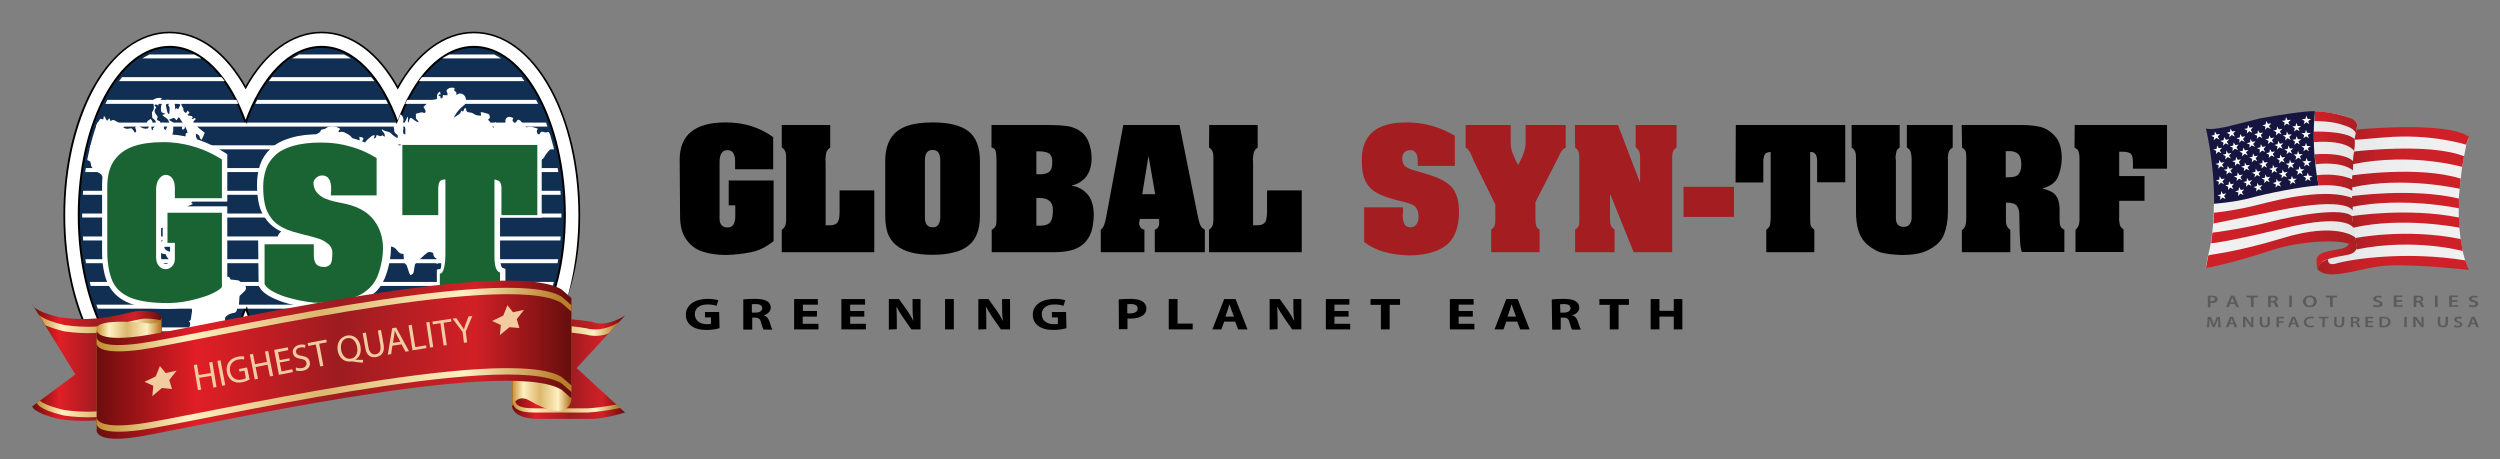 <?xml version="1.0" encoding="utf-8"?>
<!-- Generator: Adobe Illustrator 27.5.0, SVG Export Plug-In . SVG Version: 6.00 Build 0)  -->
<svg version="1.1" id="Layer_1" xmlns="http://www.w3.org/2000/svg" xmlns:xlink="http://www.w3.org/1999/xlink" x="0px" y="0px"
	 viewBox="0 0 1253.9 230.3" style="enable-background:new 0 0 1253.9 230.3;" xml:space="preserve">
<rect x="0" y="0" width="1253.9" height="230.3" fill="#808080" stroke="none"/>
<style type="text/css">
	.st0{fill:#A41D21;}
	.st1{fill:none;}
	.st2{fill:url(#SVGID_1_);}
	.st3{fill:url(#SVGID_00000093892075891095579910000016834137020862838411_);}
	.st4{fill:url(#SVGID_00000156563099632632127190000005246372848498322819_);}
	.st5{fill:url(#SVGID_00000024001581485475137310000017784191238084055974_);}
	.st6{fill:url(#SVGID_00000113314360844752931590000009615519760220060343_);}
	.st7{fill:url(#SVGID_00000044894951483846330920000011873126271359919274_);}
	.st8{fill:url(#SVGID_00000026122749417851037520000006831327309199181214_);}
	.st9{fill:url(#SVGID_00000004533984068834750290000010113362720150864010_);}
	.st10{fill:url(#SVGID_00000039098189484927038230000016230088238906253226_);}
	.st11{fill:url(#SVGID_00000056428126173823624390000003011507832329048714_);}
	.st12{fill:url(#SVGID_00000077301716707474147800000014346029319055740820_);}
	.st13{fill:url(#SVGID_00000098213493681569170920000012127286657944485003_);}
	.st14{fill:url(#SVGID_00000026881272208067417660000011695202333862994564_);}
	.st15{fill:url(#SVGID_00000159428365269838879390000001621408708474529713_);}
	.st16{fill:url(#SVGID_00000057836081380799225390000007008765254441597580_);}
	.st17{fill:url(#SVGID_00000073710428518808709160000014935998922913725353_);}
	.st18{fill:url(#SVGID_00000125599986247046922480000015479741307016069787_);}
	.st19{fill:#151540;}
	.st20{fill:#FFFFFF;}
	.st21{fill:#5B5B5B;}
	.st22{fill:#102F52;}
	.st23{fill:none;stroke:#000000;stroke-miterlimit:10;}
	.st24{clip-path:url(#SVGID_00000116955722358512604900000013134988165710153389_);}
	.st25{fill:none;stroke:#FFFFFF;stroke-width:2;stroke-miterlimit:10;}
	.st26{clip-path:url(#SVGID_00000000927136639729207030000006099799196068048770_);}
	.st27{enable-background:new    ;}
	.st28{fill:none;stroke:#FFFFFF;stroke-width:5;stroke-miterlimit:10;}
	.st29{fill:#1A6433;}
	.st30{fill:url(#SVGID_00000015354028183892235010000008393125160220913853_);}
	.st31{fill:url(#SVGID_00000124882677570607496690000003085197139873417145_);}
	.st32{fill:url(#SVGID_00000142161351744667906340000008116231297747826063_);}
	.st33{fill:url(#SVGID_00000019668229276809299960000010615214465249517460_);}
	.st34{fill:url(#SVGID_00000107558603475515228800000002516593412119610247_);}
	.st35{fill:url(#SVGID_00000057120872532497283320000010388090927944607113_);}
	.st36{fill:url(#SVGID_00000100368947133621212440000000278897311052608152_);}
	.st37{fill:url(#SVGID_00000018214419559421766520000018056380368056457373_);}
	.st38{fill:url(#SVGID_00000103966705982756726300000010479967651821048496_);}
	.st39{fill:url(#SVGID_00000114065490598291961380000008210364261391209870_);}
	.st40{fill:url(#SVGID_00000036249433874472401330000014334053114409267128_);}
	.st41{fill:#F3CBA0;}
</style>
<g>
	<path d="M341.1,108.3l-0.2-28.2c0-12.5,7.7-18.7,23.1-18.7c9.2,0,17.1,2.5,23.8,7.4v16.1h-19.1v-4c0-3.8-1.3-5.6-3.8-5.6
		c-2.7,0-4,2-4,6v28.3c0,1.4,0.3,2.5,1,3.3s1.6,1.2,2.9,1.2c1.2,0,2.1-0.3,2.7-1s0.9-1.5,1.1-2.4s0.2-2.2,0.2-3.7v-4h-3.3V90.5H388
		v30.4c-3.4,2.8-7.1,4.7-11,5.5c-3.9,0.9-8.2,1.3-12.8,1.5c-4.5,0-8.4-0.6-11.8-1.7s-6.1-3.1-8.1-6
		C342.1,117.3,341.1,113.4,341.1,108.3z"/>
	<path d="M392.1,62.7h24.3V74c-0.9,0.6-1.5,1.3-1.8,2.1c-0.3,0.8-0.5,2.1-0.6,3.9c0.1,0.5,0.1,1.3,0.1,2.5V113h2.5
		c1.9-0.1,3.1-0.7,3.7-1.8s0.8-2.8,0.8-5.1V95.5h17.4v31h-46.4v-11.3c1.5-0.9,2.2-2.5,2.2-4.8V109V78.6c0-2.2-0.7-3.8-2.2-4.6
		L392.1,62.7L392.1,62.7z"/>
	<path d="M444,108.3V80.9c0-4.7,0.9-8.5,2.7-11.4s4.4-4.9,7.9-6.2s7.9-1.9,13.2-1.9c8.1,0,14.1,1.5,17.9,4.4c3.8,2.9,5.8,8,5.8,15.1
		v27.5c0,3.4-0.5,6.3-1.4,8.7c-0.9,2.4-2.4,4.5-4.3,6c-1.9,1.6-4.4,2.8-7.4,3.5c-3,0.8-6.6,1.2-10.7,1.2c-4.2,0-7.8-0.4-10.8-1.2
		c-3-0.8-5.5-2-7.4-3.6s-3.4-3.6-4.3-6.1C444.5,114.6,444,111.7,444,108.3z M471.6,109.1V80.3c0-3.4-1.3-5.1-3.8-5.1
		c-2.6,0-3.9,1.7-3.9,5.1v28.8c0,3.3,1.3,4.9,3.9,4.9c1.3,0,2.2-0.4,2.8-1.3C471.3,111.8,471.6,110.6,471.6,109.1z"/>
	<path d="M528.3,126.5h-30.9v-11.3c0.9-0.4,1.5-1,1.9-1.7s0.5-1.8,0.5-3.3v-1.6v-28c0-2.6-0.2-4.3-0.5-5.1s-1-1.3-2-1.5V62.7h25.3
		h3.8c3.5,0,6.4,0.2,8.6,0.5s4.2,1,5.9,2c2.3,1.4,4,3.3,5,5.8s1.6,5.3,1.6,8.3c0,7.4-3.4,12.1-10,13.8v0.1c3,0.3,5.6,1.7,7.8,4.1
		s3.3,6,3.3,10.8c-0.1,3-0.5,5.7-1.2,8s-2,4.3-3.8,6.1c-2,1.7-4.2,2.9-6.6,3.4C534.6,126.2,531.7,126.5,528.3,126.5z M519.8,75.9
		v11.5h2.6c1.4-0.1,2.4-0.4,3.2-0.8s1.3-1.1,1.7-2c0.4-1,0.5-2.3,0.5-4.1c-0.2-2-0.9-3.2-2.1-3.8c-1.2-0.5-2.6-0.8-4.3-0.8
		C521.3,75.9,519.8,75.9,519.8,75.9z M519.8,99.3v13.9h2.2c2.6-0.1,4.2-0.8,5-2.1s1.1-3.3,1.1-6.1c-0.1-3.8-2.4-5.7-6.7-5.7
		C521.3,99.3,519.8,99.3,519.8,99.3z"/>
	<path d="M591.6,62.7l8.3,41.4c0.6,3.1,1.1,5.3,1.4,6.6c0.3,1.3,0.7,2.3,1.1,2.9s1,1.1,1.9,1.6v11.3h-25.1v-11.3
		c1.4-0.4,2.2-1.5,2.2-3.3c0-0.9,0-1.6-0.1-2.1h-9.6c0,0.1-0.1,0.8-0.4,2.1c0.2,1.9,1.1,3,2.7,3.3v11.3h-21.9v-11.3
		c0.8-0.6,1.4-1.5,1.8-2.7c0.4-1.1,0.8-2.7,1.1-4.6l8.4-45.2L591.6,62.7L591.6,62.7z M579.4,97.4l-3.3-18.9l-0.1-0.1l-3.1,19
		C572.8,97.4,579.4,97.4,579.4,97.4z"/>
	<path d="M606.5,62.7h24.3V74c-0.9,0.6-1.5,1.3-1.8,2.1c-0.3,0.8-0.5,2.1-0.6,3.9c0.1,0.5,0.1,1.3,0.1,2.5V113h2.5
		c1.9-0.1,3.1-0.7,3.7-1.8c0.5-1,0.8-2.8,0.8-5.1V95.5h17.4v31h-46.5v-11.3c1.5-0.9,2.2-2.5,2.2-4.8V109V78.6c0-2.2-0.7-3.8-2.2-4.6
		L606.5,62.7L606.5,62.7z"/>
	<path class="st0" d="M684.2,104h19.5v2.7c0,0.5-0.1,0.9-0.2,1.2c0.1,1.9,0.4,3.4,0.9,4.5c0.5,1,1.6,1.6,3.2,1.6
		c1.1,0,2.1-0.5,2.8-1.4s1.1-2.2,1.1-3.8c0-0.3,0-0.6-0.1-1.1s-0.1-0.8-0.1-1c-0.4-1.9-1.3-3.2-2.5-3.8c-1.2-0.7-3.5-1.4-6.9-2.2
		c-3.4-0.8-6.3-1.7-8.9-2.8c-2.9-1.2-5-2.6-6.4-4.4c-1.4-1.7-2.3-3.6-2.8-5.6s-0.7-4.5-0.8-7.6c0-12.6,7.4-18.9,22.3-18.9
		c8.8,0,16.9,2.2,24.4,6.7v15.1h-18.6v-2.3c0-3.6-1.2-5.5-3.5-5.6c-2.7,0-4.1,1.3-4.3,3.9c0,1.5,0.3,2.7,0.9,3.6
		c0.6,0.9,2.1,1.7,4.4,2.4c0.5,0.2,1.9,0.6,4.3,1.3c2.4,0.7,4.3,1.3,5.8,1.8s2.8,1.1,4,1.7c2,1,3.6,2.1,4.9,3.3
		c1.3,1.2,2.3,3,3.1,5.2s1.1,5.1,1.1,8.6c-0.2,6.3-1.8,11.1-4.8,14.4c-2.1,2.2-4.8,3.8-8.3,4.9s-7.4,1.7-11.8,1.7
		c-9.5-0.2-17.1-2.4-22.7-6.7L684.2,104L684.2,104z"/>
	<path class="st0" d="M735.1,62.7h22.6v8.7c0,1.9,0.3,3.7,0.9,5.3c0.6,1.6,1.5,3.7,2.8,6c2.5-4.2,3.8-8,3.8-11.3v-8.7h20.1V74
		c-0.8,0.5-1.4,0.9-1.8,1.4c-0.4,0.4-0.8,1.1-1.2,2s-0.7,1.5-0.9,1.9l-11.3,22.1v7.7c0,1.8,0.1,3.1,0.3,3.9s0.8,1.6,1.8,2.2v11.3
		h-24.3v-11.3c1-0.8,1.6-1.5,1.8-2.2c0.2-0.6,0.3-1.6,0.3-3v-7.4l-10.8-21.9c-0.5-1.1-0.9-2.1-1.2-2.9s-0.7-1.5-1.2-2.2
		s-1-1.2-1.7-1.6L735.1,62.7L735.1,62.7z"/>
	<path class="st0" d="M789.9,62.7h21.6l11,28.7h0.1V78.6c0-2.2-0.7-3.7-2.2-4.6V62.7h20.5V74c-0.8,0.5-1.4,1.1-1.7,1.8
		c-0.3,0.7-0.5,1.7-0.5,3v47.7h-19.3l-11.6-28.7h-0.3v11.1c0,1.9,0.1,3.2,0.4,4c0.2,0.8,0.9,1.6,1.9,2.3v11.3H790v-11.3
		c0.8-0.5,1.4-1.1,1.7-1.6s0.4-1.5,0.4-3.1V80.9V79c0-1.2-0.1-2.2-0.4-3s-0.9-1.4-1.7-2L789.9,62.7L789.9,62.7z"/>
	<path class="st0" d="M844.4,93.7h25.3v15.1h-25.3V93.7z"/>
	<path d="M870.6,62.7h54.9v28.7h-14.1V80.7c0-3-1.1-4.5-3.3-4.5h-0.2v33.6c0,1.8,0.1,3,0.4,3.6s0.9,1.2,1.7,1.8v11.3h-24.1v-11.3
		c0.9-0.6,1.5-1.3,1.8-2.2c0.2-0.9,0.4-2.1,0.4-3.5V76.2c-1.5,0.1-2.5,0.5-3,1.3c-0.4,0.8-0.7,2-0.7,3.7v10.3h-13.9L870.6,62.7
		L870.6,62.7z"/>
	<path d="M928.7,62.7h24.1V74c-0.8,0.5-1.4,1.2-1.6,1.9c-0.2,0.7-0.4,1.8-0.5,3.3c0.1,0.2,0.2,0.5,0.2,1v29.2c0,2.9,1.3,4.4,3.9,4.4
		c1.3,0,2.3-0.4,3-1.3c0.6-0.8,1-1.9,1-3.1V82v-1.9c0-1.6-0.2-2.9-0.5-3.9c-0.3-0.9-0.9-1.7-1.9-2.2V62.7h23V74
		c-1,0.6-1.6,1.2-1.9,2c-0.3,0.7-0.5,1.9-0.6,3.4c0.1,0.2,0.1,0.5,0.1,0.9v26.1c0,4.2-0.7,8-2,11.3s-4.2,6-8.5,8
		c-3.1,1.5-7.3,2.2-12.6,2.2c-0.7,0-1.9-0.1-3.5-0.2s-3.2-0.3-4.9-0.6c-1.7-0.3-3-0.7-4.2-1.3c-2.5-1.3-4.5-2.7-6-4.4
		c-1.5-1.6-2.6-3.7-3.3-6.1s-1.1-5.4-1.1-8.9V81.5v-1.9c0-1.5-0.1-2.7-0.4-3.5c-0.3-0.8-0.9-1.5-1.8-2L928.7,62.7L928.7,62.7z"/>
	<path d="M983.9,62.7h30.4c3,0,6,0.3,8.8,0.9s5.3,2.2,7.6,4.7c2.3,2.5,3.4,6.2,3.4,11.2c-0.1,3.6-0.8,6.7-2,9.4
		c-1.2,2.7-3.8,4.5-7.6,5.6v0.1c2,0.5,3.6,1.1,4.8,1.8c1.2,0.7,2,1.7,2.7,3.1c0.6,1.4,1,3.3,1,5.7v4.8c0,1.5,0.1,2.6,0.4,3.3
		c0.3,0.8,0.9,1.4,2,1.9v11.2h-21.3c-0.5-1.4-0.8-3.1-0.9-5.2c-0.2-2-0.2-4.6-0.3-7.7c-0.1-3.1,0-5.1-0.1-6c0-1.7-0.4-3.1-1.2-4.2
		c-0.8-1.2-2.6-1.7-5.5-1.7v9.2c0,2,0.7,3.5,2.2,4.5v11.2H984v-11c0.9-0.7,1.5-1.5,1.8-2.5s0.4-2.3,0.4-4.1v-1.2V78.5
		c0-1.2-0.1-2.1-0.4-2.8c-0.3-0.6-0.9-1.2-1.7-1.7L983.9,62.7L983.9,62.7z M1006,75.8v13.1h1.9c2.3,0,3.9-0.6,4.7-1.7
		c0.8-1.1,1.2-2.7,1.2-4.8c0-2.2-0.4-3.8-1.3-4.9c-0.9-1-2.3-1.6-4.1-1.7C1008.3,75.8,1006,75.8,1006,75.8z"/>
	<path d="M1040.6,62.7h46.3v21.9h-17.1v-2.8c0-1.5-0.1-2.7-0.4-3.5c-0.2-0.8-0.7-1.4-1.5-1.7c-0.8-0.3-1.9-0.5-3.4-0.5
		c-0.1,0-0.4,0-0.7,0c-0.4,0-0.6,0-0.9,0v12.2h12.7v12.4h-12.7v8.2c0,0.3,0,0.6-0.1,0.8c0.1,1.5,0.3,2.6,0.5,3.3
		c0.3,0.8,0.9,1.5,1.8,2.1v11.3H1041v-11.2c1.3-1,2-2.7,2-5V80c0-1.9-0.2-3.3-0.5-4.1c-0.3-0.8-1-1.5-2-1.8L1040.6,62.7L1040.6,62.7
		z"/>
</g>
<g>
	<path d="M360.9,164.6c-1.3,0.4-3.9,0.9-6.4,0.9c-3.5,0-6-0.7-7.8-2.1c-1.8-1.3-2.7-3.3-2.7-5.5c0-5.1,4.7-8,11-8
		c2.5,0,4.4,0.4,5.3,0.7l-0.9,2.8c-1.1-0.4-2.4-0.7-4.5-0.7c-3.6,0-6.4,1.6-6.4,4.9c0,3.1,2.5,5,6,5c1,0,1.8-0.1,2.1-0.2v-3.2h-3
		v-2.7h7.1L360.9,164.6L360.9,164.6z"/>
	<path d="M372.8,150.2c1.4-0.2,3.5-0.3,5.8-0.3c2.8,0,4.8,0.3,6.2,1.2c1.1,0.7,1.8,1.8,1.8,3.2c0,1.9-1.7,3.3-3.4,3.8v0.1
		c1.3,0.4,2.1,1.4,2.6,2.8c0.6,1.7,1.2,3.7,1.6,4.3H383c-0.3-0.4-0.8-1.7-1.3-3.6s-1.3-2.4-3.1-2.4h-1.3v6h-4.5V150.2L372.8,150.2z
		 M377.2,156.8h1.7c2.2,0,3.4-0.9,3.4-2.2c0-1.4-1.2-2.1-3.2-2.1c-1.1,0-1.7,0.1-2,0.1v4.2H377.2z"/>
	<path d="M409.7,158.8h-7.1v3.6h7.9v2.8h-12.2V150h11.9v2.8h-7.5v3.2h7.1L409.7,158.8L409.7,158.8z"/>
	<path d="M433.5,158.8h-7.1v3.6h7.9v2.8H422V150h11.9v2.8h-7.5v3.2h7.1V158.8L433.5,158.8z"/>
	<path d="M445.8,165.3V150h5.1l4,5.6c1.1,1.6,2.3,3.5,3.1,5.2h0.1c-0.3-2-0.4-4.1-0.4-6.4V150h4v15.2h-4.6l-4.1-5.9
		c-1.1-1.6-2.4-3.6-3.3-5.4h-0.1c0.1,2,0.2,4.2,0.2,6.6v4.6L445.8,165.3L445.8,165.3z"/>
	<path d="M478.4,150v15.2H474V150H478.4z"/>
	<path d="M490.7,165.3V150h5.1l4,5.6c1.1,1.6,2.3,3.5,3.1,5.2h0.1c-0.3-2-0.4-4.1-0.4-6.4V150h4v15.2H502l-4.1-5.9
		c-1.1-1.6-2.4-3.6-3.3-5.4h-0.1c0.1,2,0.2,4.2,0.2,6.6v4.6L490.7,165.3L490.7,165.3z"/>
	<path d="M534.9,164.6c-1.3,0.4-3.9,0.9-6.4,0.9c-3.5,0-6-0.7-7.8-2.1c-1.8-1.3-2.7-3.3-2.7-5.5c0-5.1,4.7-8,11-8
		c2.5,0,4.4,0.4,5.3,0.7l-0.9,2.8c-1.1-0.4-2.4-0.7-4.5-0.7c-3.6,0-6.4,1.6-6.4,4.9c0,3.1,2.5,5,6,5c1,0,1.8-0.1,2.1-0.2v-3.2h-3
		v-2.7h7.1L534.9,164.6L534.9,164.6z"/>
	<path d="M561.1,150.2c1.3-0.2,3.2-0.3,5.9-0.3s4.6,0.4,5.9,1.2c1.2,0.8,2.1,2,2.1,3.5s-0.6,2.8-1.8,3.6c-1.5,1.1-3.7,1.6-6.2,1.6
		c-0.6,0-1.1,0-1.5-0.1v5.4h-4.3L561.1,150.2L561.1,150.2z M565.4,157.1c0.4,0.1,0.8,0.1,1.5,0.1c2.3,0,3.7-0.9,3.7-2.5
		c0-1.4-1.2-2.2-3.4-2.2c-0.9,0-1.5,0.1-1.8,0.1V157.1L565.4,157.1z"/>
	<path d="M586.2,150h4.4v12.3h7.6v2.9h-12V150z"/>
	<path d="M614,161.3l-1.4,3.9h-4.5L614,150h5.7l6,15.2H621l-1.5-3.9H614z M618.9,158.8l-1.2-3.2c-0.3-0.9-0.7-2-1-2.9h-0.1
		c-0.3,0.9-0.6,2.1-0.9,2.9l-1.1,3.2H618.9z"/>
	<path d="M636.8,165.3V150h5.1l4,5.6c1.1,1.6,2.3,3.5,3.1,5.2h0.1c-0.3-2-0.4-4.1-0.4-6.4V150h4v15.2h-4.6l-4.1-5.9
		c-1.1-1.6-2.4-3.6-3.3-5.4h-0.1c0.1,2,0.2,4.2,0.2,6.6v4.6L636.8,165.3L636.8,165.3z"/>
	<path d="M676.4,158.8h-7.1v3.6h7.9v2.8H665V150h11.8v2.8h-7.5v3.2h7.1V158.8L676.4,158.8z"/>
	<path d="M692.6,152.9h-5.2V150h14.8v2.9H697v12.3h-4.4L692.6,152.9L692.6,152.9z"/>
	<path d="M738.7,158.8h-7.1v3.6h7.9v2.8h-12.3V150h11.9v2.8h-7.5v3.2h7.1L738.7,158.8L738.7,158.8z"/>
	<path d="M755.5,161.3l-1.4,3.9h-4.5l5.9-15.2h5.7l6,15.2h-4.7l-1.5-3.9H755.5z M760.4,158.8l-1.2-3.2c-0.3-0.9-0.7-2-1-2.9h-0.1
		c-0.3,0.9-0.6,2.1-0.9,2.9l-1.1,3.2H760.4z"/>
	<path d="M778.3,150.2c1.4-0.2,3.5-0.3,5.8-0.3c2.8,0,4.8,0.3,6.2,1.2c1.1,0.7,1.8,1.8,1.8,3.2c0,1.9-1.7,3.3-3.4,3.8v0.1
		c1.3,0.4,2.1,1.4,2.6,2.8c0.6,1.7,1.2,3.7,1.6,4.3h-4.4c-0.3-0.4-0.8-1.7-1.3-3.6s-1.3-2.4-3.1-2.4h-1.3v6h-4.3L778.3,150.2
		L778.3,150.2z M782.6,156.8h1.7c2.2,0,3.4-0.9,3.4-2.2c0-1.4-1.2-2.1-3.2-2.1c-1.1,0-1.7,0.1-2,0.1L782.6,156.8L782.6,156.8z"/>
	<path d="M807.4,152.9h-5.2V150H817v2.9h-5.2v12.3h-4.4V152.9L807.4,152.9z"/>
	<path d="M832.3,150v5.9h7.2V150h4.3v15.2h-4.3v-6.4h-7.2v6.4h-4.4V150H832.3z"/>
</g>
<g>
	<line class="st1" x1="1179.8" y1="88.2" x2="1178.5" y2="90.3"/>
	<g>
		
			<linearGradient id="SVGID_1_" gradientUnits="userSpaceOnUse" x1="1164.867" y1="-677.276" x2="1238.064" y2="-677.276" gradientTransform="matrix(1 0 0 -1 0 -577)">
			<stop  offset="0" style="stop-color:#E2E3E4"/>
			<stop  offset="3.600000e-02" style="stop-color:#E3E4E5"/>
			<stop  offset="0.479" style="stop-color:#EEEEEF"/>
			<stop  offset="1" style="stop-color:#F1F1F2"/>
		</linearGradient>
		<path class="st2" d="M1181.8,65.6c0,0,45.3-4.1,56.3,3.7l-1.1,3.2l-1.1,5.8l-1,5.3l-0.7,5.9l-0.5,5.1l-0.5,4.9v4.9v4.7l0.3,5.1
			l0.6,5.6l1,6l1.3,4.8l1.5,4.1c0,0-5.1-2.3-11.2-2.8s-45.5,0.6-54.2,3.5c-8.8,2.9-8.9-5.1-6.3-6.5c2.6-1.4,15.3,0,15-5.5
			s-2.1-9.6-2-12.7C1179.5,107.5,1176.4,75.6,1181.8,65.6z"/>
		
			<linearGradient id="SVGID_00000049192566045132324250000017205533022946155915_" gradientUnits="userSpaceOnUse" x1="1180.35" y1="-645.177" x2="1238.28" y2="-645.177" gradientTransform="matrix(1 0 0 -1 0 -577)">
			<stop  offset="0" style="stop-color:#A91F23"/>
			<stop  offset="4.600000e-03" style="stop-color:#AA1F23"/>
			<stop  offset="0.117" style="stop-color:#BB1F25"/>
			<stop  offset="0.257" style="stop-color:#C62027"/>
			<stop  offset="0.454" style="stop-color:#CD2028"/>
			<stop  offset="1" style="stop-color:#CF2028"/>
		</linearGradient>
		<path style="fill:url(#SVGID_00000049192566045132324250000017205533022946155915_);" d="M1181.9,65c0,0,45.1-4.5,56.4,3.6l-1.4,4
			c0,0-17.2-5.7-40.7-3.7c-12.1,1.1-15.2,1.2-15.2,1.2S1179.1,69,1181.9,65z"/>
		
			<linearGradient id="SVGID_00000101802615386388169830000008766010295325871547_" gradientUnits="userSpaceOnUse" x1="1180.016" y1="-656.108" x2="1235.88" y2="-656.108" gradientTransform="matrix(1 0 0 -1 0 -577)">
			<stop  offset="0" style="stop-color:#A91F23"/>
			<stop  offset="0.124" style="stop-color:#B91F25"/>
			<stop  offset="0.284" style="stop-color:#C62027"/>
			<stop  offset="0.499" style="stop-color:#CD2028"/>
			<stop  offset="1" style="stop-color:#CF2028"/>
		</linearGradient>
		<path style="fill:url(#SVGID_00000101802615386388169830000008766010295325871547_);" d="M1180.7,76c0,0,37.9-4.6,55.2,2.4l-1,5.3
			c0,0-24.8-7.3-54.7-1.4C1180.2,82.3,1179.6,77.4,1180.7,76z"/>
		
			<linearGradient id="SVGID_00000011011472232712799780000006374231790529137289_" gradientUnits="userSpaceOnUse" x1="1179.38" y1="-667.421" x2="1234.18" y2="-667.421" gradientTransform="matrix(1 0 0 -1 0 -577)">
			<stop  offset="0" style="stop-color:#A91F23"/>
			<stop  offset="0.124" style="stop-color:#B91F25"/>
			<stop  offset="0.284" style="stop-color:#C62027"/>
			<stop  offset="0.499" style="stop-color:#CD2028"/>
			<stop  offset="1" style="stop-color:#CF2028"/>
		</linearGradient>
		<path style="fill:url(#SVGID_00000011011472232712799780000006374231790529137289_);" d="M1179.4,88c0,0,33.6-5.1,54.8,1.6
			l-0.5,5.1c0,0-28-6.5-54.1-0.7L1179.4,88z"/>
		
			<linearGradient id="SVGID_00000171715588477134152680000010711792971002734498_" gradientUnits="userSpaceOnUse" x1="1179.38" y1="-677.628" x2="1233.28" y2="-677.628" gradientTransform="matrix(1 0 0 -1 0 -577)">
			<stop  offset="0" style="stop-color:#A91F23"/>
			<stop  offset="0.124" style="stop-color:#B91F25"/>
			<stop  offset="0.284" style="stop-color:#C62027"/>
			<stop  offset="0.499" style="stop-color:#CD2028"/>
			<stop  offset="1" style="stop-color:#CF2028"/>
		</linearGradient>
		<path style="fill:url(#SVGID_00000171715588477134152680000010711792971002734498_);" d="M1179.4,98.4c0,0,30.4-4.4,53.9,1.2v4.9
			c0,0-27.4-6-53.9-0.7V98.4z"/>
		
			<linearGradient id="SVGID_00000093879229036693704030000004948780670151080365_" gradientUnits="userSpaceOnUse" x1="1179.58" y1="-687.396" x2="1233.58" y2="-687.396" gradientTransform="matrix(1 0 0 -1 0 -577)">
			<stop  offset="0" style="stop-color:#A91F23"/>
			<stop  offset="0.124" style="stop-color:#B91F25"/>
			<stop  offset="0.284" style="stop-color:#C62027"/>
			<stop  offset="0.499" style="stop-color:#CD2028"/>
			<stop  offset="1" style="stop-color:#CF2028"/>
		</linearGradient>
		<path style="fill:url(#SVGID_00000093879229036693704030000004948780670151080365_);" d="M1179.6,108.4c0,0,27.9-4.5,53.7,0.7
			l0.3,5.1c0,0-28.4-5.7-53.3,0L1179.6,108.4z"/>
		
			<linearGradient id="SVGID_00000160186124562137188450000009168022251816271782_" gradientUnits="userSpaceOnUse" x1="1180.78" y1="-698.579" x2="1235.18" y2="-698.579" gradientTransform="matrix(1 0 0 -1 0 -577)">
			<stop  offset="0" style="stop-color:#A91F23"/>
			<stop  offset="0.124" style="stop-color:#B91F25"/>
			<stop  offset="0.284" style="stop-color:#C62027"/>
			<stop  offset="0.499" style="stop-color:#CD2028"/>
			<stop  offset="1" style="stop-color:#CF2028"/>
		</linearGradient>
		<path style="fill:url(#SVGID_00000160186124562137188450000009168022251816271782_);" d="M1180.8,119.5c0,0,25.5-5.3,53.4,0.4l1,6
			c0,0-24.1-6.7-53.3-0.8L1180.8,119.5z"/>
		
			<linearGradient id="SVGID_00000075871080421058291950000010561525245855993994_" gradientUnits="userSpaceOnUse" x1="1162.358" y1="-709.989" x2="1238.358" y2="-709.989" gradientTransform="matrix(1 0 0 -1 0 -577)">
			<stop  offset="0" style="stop-color:#A91F23"/>
			<stop  offset="0.124" style="stop-color:#B91F25"/>
			<stop  offset="0.284" style="stop-color:#C62027"/>
			<stop  offset="0.499" style="stop-color:#CD2028"/>
			<stop  offset="1" style="stop-color:#CF2028"/>
		</linearGradient>
		<path style="fill:url(#SVGID_00000075871080421058291950000010561525245855993994_);" d="M1236.5,130.6l1.8,4.8
			c0,0-33.6-3.9-46.5-1.6s-24.6,6.6-29.5,1.2c0,0,0.7-3.5,5.4-5.1c0,0-0.8,3.6,3.9,2.3C1179.4,129.9,1206.8,125.8,1236.5,130.6z"/>
		
			<linearGradient id="SVGID_00000088853525324047696830000010723644577618508942_" gradientUnits="userSpaceOnUse" x1="1161.973" y1="-705.5" x2="1182.043" y2="-705.5" gradientTransform="matrix(1 0 0 -1 0 -577)">
			<stop  offset="0" style="stop-color:#CF2028"/>
			<stop  offset="0.322" style="stop-color:#CB2027"/>
			<stop  offset="0.651" style="stop-color:#BF2026"/>
			<stop  offset="0.982" style="stop-color:#AA1F23"/>
			<stop  offset="1" style="stop-color:#A91F23"/>
		</linearGradient>
		<path style="fill:url(#SVGID_00000088853525324047696830000010723644577618508942_);" d="M1178.2,122.1c0,0-0.3,1.2-2.2,2.1
			c-3.4,1.6-13.1,1.1-14.1,5.8c0,0,0,3.8,0.3,4.9c0,0,1.3-3.7,4.8-4.8s9-2,11-2.4c3.1-0.7,4.2-2.8,3.9-3.6
			C1182,124.2,1180.8,122.2,1178.2,122.1z"/>
	</g>
	<g>
		
			<linearGradient id="SVGID_00000103232383678572358530000009205913325811135127_" gradientUnits="userSpaceOnUse" x1="1106.28" y1="-672.15" x2="1182.206" y2="-672.15" gradientTransform="matrix(1 0 0 -1 0 -577)">
			<stop  offset="0" style="stop-color:#F1F1F2"/>
			<stop  offset="0.615" style="stop-color:#EFEFF0"/>
			<stop  offset="0.892" style="stop-color:#E8E8E9"/>
			<stop  offset="1" style="stop-color:#E2E3E4"/>
		</linearGradient>
		<path style="fill:url(#SVGID_00000103232383678572358530000009205913325811135127_);" d="M1161.1,55.8c0,0,14.4,0.6,20.3,5.1
			c0,0,1,0.9,0.8,2.2c-0.2,1.3-1,6.1-1.3,6.6c0,0,0.5,1.9-0.2,6c-0.6,4.1-0.5,5.1-0.5,5.6s-0.2,3.9-0.2,4.2
			c-0.1,0.3-0.3,3.8-0.3,4.4s0,9.4,0,9.4v6.3c0,0,0.2,1.7,0,2.9c0,0,0.6,4.9,0.5,5.6c0,0,0.7,3.4,1.1,5.2c0.4,1.8,0.9,5.7,0.9,5.7
			s-0.8-7.4-23.3-4s-52.6,13.5-52.6,13.5l1.2-6.4c0,0,2.9-9.6,2.9-25.9"/>
		
			<linearGradient id="SVGID_00000154404589510516870160000000876923517834526624_" gradientUnits="userSpaceOnUse" x1="1160.723" y1="-638.3" x2="1182.22" y2="-638.3" gradientTransform="matrix(1 0 0 -1 0 -577)">
			<stop  offset="0" style="stop-color:#CF2028"/>
			<stop  offset="0.316" style="stop-color:#C82027"/>
			<stop  offset="0.766" style="stop-color:#B61F25"/>
			<stop  offset="1" style="stop-color:#A91F23"/>
		</linearGradient>
		<path style="fill:url(#SVGID_00000154404589510516870160000000876923517834526624_);" d="M1161.1,55.8c0,0,8.6,0,18.2,3.6
			c0,0,3.2,1.3,2.9,3.7c-0.3,2.4-0.5,3-0.6,3.7c0,0-0.6-2.1-4.6-3.5c-4.5-1.6-7.5-2.4-16.2-2.6l0.3-4"/>
		
			<linearGradient id="SVGID_00000112634584195650513450000002498446004146371976_" gradientUnits="userSpaceOnUse" x1="1160.508" y1="-647.841" x2="1181.145" y2="-647.841" gradientTransform="matrix(1 0 0 -1 0 -577)">
			<stop  offset="0" style="stop-color:#CF2028"/>
			<stop  offset="0.316" style="stop-color:#C82027"/>
			<stop  offset="0.766" style="stop-color:#B61F25"/>
			<stop  offset="1" style="stop-color:#A91F23"/>
		</linearGradient>
		<path style="fill:url(#SVGID_00000112634584195650513450000002498446004146371976_);" d="M1160.5,66c0,0,16-0.5,20.4,3.7
			c0,0,0.6,2-0.2,6c0,0-3-5.7-20.3-4.4L1160.5,66L1160.5,66z"/>
		
			<linearGradient id="SVGID_00000065040303866526177170000000746964514736355496_" gradientUnits="userSpaceOnUse" x1="1160.792" y1="-658.366" x2="1180.251" y2="-658.366" gradientTransform="matrix(1 0 0 -1 0 -577)">
			<stop  offset="0" style="stop-color:#CF2028"/>
			<stop  offset="0.316" style="stop-color:#C82027"/>
			<stop  offset="0.766" style="stop-color:#B61F25"/>
			<stop  offset="1" style="stop-color:#A91F23"/>
		</linearGradient>
		<path style="fill:url(#SVGID_00000065040303866526177170000000746964514736355496_);" d="M1180.3,80.9c0,0-3.4-4.6-19.4-3.5l0.5,5
			c0,0,12.6-1.9,18.8,3.1C1180,85.6,1180.4,82,1180.3,80.9z"/>
		
			<linearGradient id="SVGID_00000083800625613903353420000004142909176102415508_" gradientUnits="userSpaceOnUse" x1="1161.979" y1="-668.64" x2="1179.78" y2="-668.64" gradientTransform="matrix(1 0 0 -1 0 -577)">
			<stop  offset="0" style="stop-color:#CF2028"/>
			<stop  offset="0.316" style="stop-color:#C82027"/>
			<stop  offset="0.766" style="stop-color:#B61F25"/>
			<stop  offset="1" style="stop-color:#A91F23"/>
		</linearGradient>
		<path style="fill:url(#SVGID_00000083800625613903353420000004142909176102415508_);" d="M1162,87.9c0,0,9.5-1.5,17.8,2
			c0,0,0,4.2,0,5.8c0,0-4.1-3.5-16.9-2.7C1162.9,93,1162.1,88.6,1162,87.9z"/>
		
			<linearGradient id="SVGID_00000099660239708027279060000001648411951799069873_" gradientUnits="userSpaceOnUse" x1="1110.109" y1="-681.684" x2="1179.908" y2="-681.684" gradientTransform="matrix(1 0 0 -1 0 -577)">
			<stop  offset="0" style="stop-color:#CF2028"/>
			<stop  offset="0.322" style="stop-color:#CB2027"/>
			<stop  offset="0.651" style="stop-color:#BF2026"/>
			<stop  offset="0.982" style="stop-color:#AA1F23"/>
			<stop  offset="1" style="stop-color:#A91F23"/>
		</linearGradient>
		<path style="fill:url(#SVGID_00000099660239708027279060000001648411951799069873_);" d="M1110.4,106.7c0,0,11.8-1.2,22.6-4.1
			c10.8-2.8,34.1-8.4,47-3.2v6.3c0,0-1.7-7.4-37.6-0.1c-31,6.3-32.2,6.5-32.2,6.5S1110.5,106.9,1110.4,106.7z"/>
		
			<linearGradient id="SVGID_00000010282995097621762390000012481362931259567514_" gradientUnits="userSpaceOnUse" x1="1108.98" y1="-691.194" x2="1180.291" y2="-691.194" gradientTransform="matrix(1 0 0 -1 0 -577)">
			<stop  offset="0" style="stop-color:#CF2028"/>
			<stop  offset="0.322" style="stop-color:#CB2027"/>
			<stop  offset="0.651" style="stop-color:#BF2026"/>
			<stop  offset="0.982" style="stop-color:#AA1F23"/>
			<stop  offset="1" style="stop-color:#A91F23"/>
		</linearGradient>
		<path style="fill:url(#SVGID_00000010282995097621762390000012481362931259567514_);" d="M1109.7,116.7c0,0,15.2-1.9,28.8-5.4
			c13.6-3.5,37.1-7.5,41.3-2.7c0,0,0.6,3.9,0.5,5.6c0,0-3.4-7.4-34.6,0.2c-30.3,7.4-36.7,7.6-36.7,7.6S1109.5,118.3,1109.7,116.7z"
			/>
		
			<linearGradient id="SVGID_00000133498246243021968760000005358763724846327952_" gradientUnits="userSpaceOnUse" x1="1106.38" y1="-702.052" x2="1182.28" y2="-702.052" gradientTransform="matrix(1 0 0 -1 0 -577)">
			<stop  offset="0" style="stop-color:#CF2028"/>
			<stop  offset="0.322" style="stop-color:#CB2027"/>
			<stop  offset="0.651" style="stop-color:#BF2026"/>
			<stop  offset="0.982" style="stop-color:#AA1F23"/>
			<stop  offset="1" style="stop-color:#A91F23"/>
		</linearGradient>
		<path style="fill:url(#SVGID_00000133498246243021968760000005358763724846327952_);" d="M1107.6,128.1l-1.2,6.4
			c0,0,15.1-3,31.7-8.6s41.6-6.9,44.2-0.8c0,0-0.6-5.4-1.1-6.1c0,0-9.2-7.9-36.2,0.4C1120.9,126.7,1109.6,127.4,1107.6,128.1z"/>
	</g>
	<path class="st19" d="M1106.4,64.5c0,0,4.3,17.2,4.1,37.7c0,0,10.7-0.8,18.6-3s25.1-5.6,33.8-6.2c0,0-3.9-17.5-1.8-37.2
		c0,0-3.2-0.7-27.2,3.5c0,0-11.6,2.9-15.2,3.8C1115.2,64,1109.2,65.2,1106.4,64.5z"/>
	<g>
		<polygon class="st20" points="1110.7,67.7 1110.9,66 1111.8,67.4 1113.5,67.2 1112.3,68.5 1113.2,70 1111.6,69.2 1110.3,70.4 
			1110.5,68.8 1109,68.1 		"/>
		<polygon class="st20" points="1116.5,77.2 1116.7,75.5 1117.5,77 1119.2,76.7 1118,78 1118.9,79.5 1117.3,78.8 1116.1,80 
			1116.3,78.3 1114.8,77.6 		"/>
		<polygon class="st20" points="1111.8,74.6 1112,72.9 1112.8,74.3 1114.5,74.1 1113.3,75.4 1114.2,76.9 1112.6,76.1 1111.4,77.3 
			1111.6,75.7 1110.1,75 		"/>
		<polygon class="st20" points="1112.9,81.8 1113.1,80.2 1114,81.6 1115.7,81.3 1114.5,82.6 1115.4,84.1 1113.8,83.4 1112.6,84.6 
			1112.8,82.9 1111.2,82.2 		"/>
		<polygon class="st20" points="1117.1,84.8 1117.3,83.2 1118.2,84.6 1119.9,84.3 1118.7,85.6 1119.6,87.1 1118,86.4 1116.7,87.6 
			1116.9,85.9 1115.4,85.2 		"/>
		<polygon class="st20" points="1122.1,88.1 1122.3,86.4 1123.2,87.8 1124.9,87.6 1123.7,88.8 1124.6,90.4 1123,89.6 1121.8,90.8 
			1122,89.2 1120.4,88.5 		"/>
		<polygon class="st20" points="1131.2,86.2 1131.4,84.6 1132.3,86 1133.9,85.8 1132.8,87 1133.6,88.5 1132,87.8 1130.8,89 
			1131,87.4 1129.5,86.6 		"/>
		<polygon class="st20" points="1139.8,84.3 1140,82.6 1140.8,84.1 1142.5,83.8 1141.3,85.1 1142.2,86.6 1140.6,85.8 1139.4,87 
			1139.6,85.4 1138.1,84.7 		"/>
		<polygon class="st20" points="1113.1,90.1 1113.3,88.4 1114.2,89.8 1115.9,89.6 1114.7,90.9 1115.5,92.4 1113.9,91.6 1112.7,92.8 
			1112.9,91.2 1111.4,90.5 		"/>
		<polygon class="st20" points="1117.8,92.6 1118,90.9 1118.9,92.4 1120.5,92.1 1119.4,93.4 1120.2,94.9 1118.6,94.1 1117.4,95.3 
			1117.6,93.7 1116.1,93 		"/>
		<polygon class="st20" points="1113.9,97.5 1114.1,95.8 1114.9,97.3 1116.6,97 1115.5,98.3 1116.3,99.8 1114.7,99.1 1113.5,100.3 
			1113.7,98.6 1112.2,97.9 		"/>
		<polygon class="st20" points="1122.8,95.5 1123,93.8 1123.9,95.3 1125.6,95 1124.4,96.3 1125.3,97.8 1123.7,97.1 1122.5,98.3 
			1122.7,96.6 1121.1,95.9 		"/>
		<polygon class="st20" points="1132,93.3 1132.1,91.7 1133,93.1 1134.7,92.8 1133.6,94.1 1134.4,95.6 1132.8,94.9 1131.6,96.1 
			1131.8,94.5 1130.3,93.8 		"/>
		<polygon class="st20" points="1141.6,91.3 1141.8,89.7 1142.7,91.1 1144.4,90.8 1143.2,92.1 1144.1,93.6 1142.5,92.9 1141.3,94.1 
			1141.5,92.5 1139.9,91.8 		"/>
		<polygon class="st20" points="1126.8,90.9 1127,89.2 1127.9,90.7 1129.6,90.4 1128.4,91.7 1129.3,93.2 1127.7,92.5 1126.5,93.7 
			1126.7,92 1125.1,91.3 		"/>
		<polygon class="st20" points="1136,89.1 1136.2,87.5 1137,88.9 1138.7,88.6 1137.6,89.9 1138.4,91.4 1136.8,90.7 1135.6,91.9 
			1135.8,90.2 1134.3,89.5 		"/>
		<polygon class="st20" points="1144.6,86.7 1144.8,85.1 1145.7,86.5 1147.4,86.2 1146.2,87.5 1147.1,89 1145.5,88.3 1144.3,89.5 
			1144.5,87.8 1142.9,87.1 		"/>
		<polygon class="st20" points="1125.8,83.2 1125.9,81.5 1126.8,82.9 1128.5,82.7 1127.3,84 1128.2,85.5 1126.6,84.7 1125.4,85.9 
			1125.6,84.3 1124,83.6 		"/>
		<polygon class="st20" points="1134.7,81.8 1134.9,80.1 1135.8,81.5 1137.5,81.3 1136.3,82.6 1137.1,84.1 1135.6,83.3 1134.3,84.5 
			1134.5,82.9 1133,82.2 		"/>
		<polygon class="st20" points="1143.5,79.2 1143.7,77.5 1144.6,79 1146.2,78.7 1145.1,80 1145.9,81.5 1144.3,80.8 1143.1,82 
			1143.3,80.3 1141.8,79.6 		"/>
		<polygon class="st20" points="1121.3,80.4 1121.5,78.7 1122.4,80.2 1124,79.9 1122.9,81.2 1123.7,82.7 1122.1,82 1120.9,83.2 
			1121.1,81.5 1119.6,80.8 		"/>
		<polygon class="st20" points="1129.8,78.6 1130,76.9 1130.8,78.4 1132.5,78.1 1131.3,79.4 1132.2,80.9 1130.6,80.2 1129.4,81.4 
			1129.6,79.7 1128.1,79 		"/>
		<polygon class="st20" points="1138.3,76.4 1138.5,74.8 1139.4,76.2 1141.1,76 1139.9,77.2 1140.8,78.7 1139.2,78 1137.9,79.2 
			1138.1,77.6 1136.6,76.9 		"/>
		<polygon class="st20" points="1120.1,73 1120.3,71.4 1121.2,72.8 1122.8,72.5 1121.7,73.8 1122.5,75.3 1120.9,74.6 1119.7,75.8 
			1119.9,74.1 1118.4,73.4 		"/>
		<polygon class="st20" points="1128.6,71.4 1128.7,69.7 1129.6,71.1 1131.3,70.9 1130.1,72.2 1131,73.7 1129.4,72.9 1128.2,74.1 
			1128.4,72.5 1126.8,71.8 		"/>
		<polygon class="st20" points="1137.9,69.5 1138.1,67.9 1139,69.3 1140.7,69 1139.5,70.3 1140.4,71.8 1138.8,71.1 1137.5,72.3 
			1137.8,70.6 1136.2,69.9 		"/>
		<polygon class="st20" points="1124.9,75.6 1125.1,74 1126,75.4 1127.7,75.2 1126.5,76.4 1127.4,77.9 1125.8,77.2 1124.5,78.4 
			1124.7,76.8 1123.2,76 		"/>
		<polygon class="st20" points="1133.7,73.9 1133.9,72.3 1134.8,73.7 1136.5,73.4 1135.3,74.7 1136.1,76.2 1134.6,75.5 1133.3,76.7 
			1133.5,75 1132,74.3 		"/>
		<polygon class="st20" points="1142.4,72.3 1142.6,70.6 1143.5,72.1 1145.2,71.8 1144,73.1 1144.9,74.6 1143.3,73.9 1142.1,75.1 
			1142.3,73.4 1140.7,72.7 		"/>
		<polygon class="st20" points="1151.3,63.3 1151.8,61.6 1152.4,63.2 1154.2,63.2 1152.7,64.3 1153.4,65.8 1151.9,65 1150.6,66 
			1151,64.4 1149.7,63.4 		"/>
		<polygon class="st20" points="1151.4,69.9 1151.9,68.3 1152.5,69.8 1154.3,69.9 1152.8,70.9 1153.5,72.5 1152,71.6 1150.7,72.7 
			1151.1,71.1 1149.8,70.1 		"/>
		<polygon class="st20" points="1152.1,77.4 1152.6,75.7 1153.2,77.3 1155,77.3 1153.5,78.4 1154.2,80 1152.7,79.1 1151.3,80.2 
			1151.7,78.5 1150.4,77.5 		"/>
		<polygon class="st20" points="1152.9,85 1153.4,83.3 1154,84.9 1155.8,84.9 1154.3,86 1155,87.6 1153.5,86.7 1152.2,87.8 
			1152.6,86.1 1151.3,85.2 		"/>
		<polygon class="st20" points="1118.5,66.1 1118.7,64.5 1119.6,65.9 1121.3,65.7 1120.1,66.9 1120.9,68.5 1119.3,67.7 1118.1,68.9 
			1118.3,67.3 1116.8,66.6 		"/>
		<polygon class="st20" points="1115.3,70.3 1115.5,68.7 1116.4,70.1 1118.1,69.8 1116.9,71.1 1117.8,72.6 1116.2,71.9 1115,73.1 
			1115.2,71.5 1113.6,70.7 		"/>
		<polygon class="st20" points="1123.4,68.9 1123.6,67.2 1124.5,68.6 1126.2,68.4 1125,69.7 1125.9,71.2 1124.3,70.4 1123.1,71.6 
			1123.3,70 1121.7,69.3 		"/>
		<polygon class="st20" points="1132.3,66.9 1132.5,65.3 1133.4,66.7 1135.1,66.5 1133.9,67.7 1134.7,69.2 1133.1,68.5 1131.9,69.7 
			1132.1,68.1 1130.6,67.3 		"/>
		<polygon class="st20" points="1141.9,65.1 1142.1,63.4 1143,64.9 1144.7,64.6 1143.5,65.9 1144.3,67.4 1142.8,66.7 1141.5,67.9 
			1141.7,66.2 1140.2,65.5 		"/>
		<polygon class="st20" points="1127.3,64.3 1127.5,62.6 1128.3,64.1 1130,63.8 1128.9,65.1 1129.7,66.6 1128.1,65.8 1126.9,67 
			1127.1,65.4 1125.6,64.7 		"/>
		<polygon class="st20" points="1136.4,62.4 1136.6,60.7 1137.5,62.1 1139.2,61.9 1138,63.2 1138.9,64.7 1137.3,63.9 1136,65.1 
			1136.3,63.5 1134.7,62.8 		"/>
		<polygon class="st20" points="1146.2,60.4 1146.6,58.7 1147.3,60.2 1149,60.1 1147.7,61.3 1148.4,62.8 1146.9,62 1145.6,63.1 
			1145.9,61.5 1144.5,60.6 		"/>
		<polygon class="st20" points="1146.7,67.7 1147,66 1147.8,67.5 1149.5,67.4 1148.2,68.6 1148.9,70.2 1147.4,69.3 1146.1,70.4 
			1146.4,68.8 1145,67.9 		"/>
		<polygon class="st20" points="1147.4,74.7 1147.8,73 1148.5,74.5 1150.2,74.4 1148.9,75.6 1149.7,77.1 1148.1,76.3 1146.8,77.4 
			1147.2,75.8 1145.7,74.9 		"/>
		<polygon class="st20" points="1148.2,81.9 1148.5,80.2 1149.3,81.7 1151,81.6 1149.7,82.8 1150.4,84.4 1148.9,83.5 1147.5,84.6 
			1147.9,83 1146.4,82.1 		"/>
		<polygon class="st20" points="1149.1,89.8 1149.5,88.2 1150.2,89.7 1152,89.6 1150.6,90.7 1151.4,92.2 1149.9,91.4 1148.6,92.6 
			1148.9,90.9 1147.4,90.1 		"/>
		<polygon class="st20" points="1156.3,59.6 1156.8,58 1157.4,59.6 1159.2,59.7 1157.7,60.7 1158.2,62.3 1156.8,61.3 1155.5,62.3 
			1155.9,60.7 1154.5,59.8 		"/>
		<polygon class="st20" points="1156.1,66.7 1156.6,65.1 1157.1,66.6 1159,66.7 1157.5,67.7 1158,69.3 1156.6,68.4 1155.3,69.3 
			1155.7,67.8 1154.3,66.8 		"/>
		<polygon class="st20" points="1156.1,73.2 1156.6,71.6 1157.1,73.2 1159,73.3 1157.5,74.3 1158,75.9 1156.6,74.9 1155.3,75.9 
			1155.7,74.3 1154.3,73.4 		"/>
		<polygon class="st20" points="1156.4,80.8 1156.9,79.2 1157.5,80.8 1159.3,80.9 1157.8,81.9 1158.4,83.5 1156.9,82.5 1155.7,83.5 
			1156,81.9 1154.7,81 		"/>
		<polygon class="st20" points="1156.9,88.2 1157.5,86.6 1158,88.1 1159.9,88.3 1158.4,89.2 1158.9,90.8 1157.5,89.9 1156.2,90.9 
			1156.6,89.3 1155.2,88.3 		"/>
	</g>
</g>
<g>
	<path class="st21" d="M1107.3,148.4c0.5-0.1,1.1-0.1,2.1-0.1s1.7,0.2,2.2,0.5c0.4,0.3,0.7,0.7,0.7,1.3c0,0.5-0.2,1-0.6,1.3
		c-0.5,0.4-1.4,0.6-2.3,0.6c-0.3,0-0.5,0-0.7,0v2.1h-1.3L1107.3,148.4L1107.3,148.4z M1108.6,151c0.2,0,0.4,0,0.7,0
		c1,0,1.6-0.4,1.6-1s-0.6-1-1.5-1c-0.4,0-0.6,0-0.8,0.1L1108.6,151L1108.6,151z"/>
	<path class="st21" d="M1118.5,152.4l-0.6,1.6h-1.4l2.4-5.7h1.7l2.4,5.7h-1.4l-0.7-1.6H1118.5z M1120.6,151.6l-0.6-1.4
		c-0.1-0.3-0.3-0.7-0.4-1.1l0,0c-0.1,0.3-0.2,0.7-0.3,1.1l-0.6,1.4H1120.6z"/>
	<path class="st21" d="M1128.9,149.2h-2.1v-0.9h5.6v0.9h-2.1v4.8h-1.3L1128.9,149.2L1128.9,149.2z"/>
	<path class="st21" d="M1137.6,148.4c0.5-0.1,1.3-0.1,2-0.1c1.1,0,1.8,0.1,2.3,0.5c0.4,0.3,0.6,0.7,0.6,1.1c0,0.7-0.6,1.2-1.3,1.4
		l0,0c0.5,0.2,0.8,0.5,1,1.1c0.2,0.7,0.4,1.4,0.6,1.6h-1.4c-0.1-0.2-0.3-0.6-0.5-1.3s-0.6-1-1.3-1h-0.7v2.3h-1.3L1137.6,148.4
		L1137.6,148.4z M1138.9,150.9h0.8c0.9,0,1.5-0.4,1.5-0.9c0-0.6-0.6-0.9-1.4-0.9c-0.4,0-0.7,0-0.8,0.1L1138.9,150.9L1138.9,150.9z"
		/>
	<path class="st21" d="M1149.5,148.3v5.7h-1.3v-5.7H1149.5z"/>
	<path class="st21" d="M1162,151.1c0,1.9-1.5,3-3.5,3c-2.1,0-3.4-1.2-3.4-2.9s1.4-3,3.5-3C1160.7,148.2,1162,149.5,1162,151.1z
		 M1156.5,151.2c0,1.2,0.8,2.1,2,2.1c1.3,0,2-0.9,2-2.1c0-1.1-0.7-2.1-2-2.1C1157.2,149,1156.5,150,1156.5,151.2z"/>
	<path class="st21" d="M1168.6,149.2h-2.1v-0.9h5.6v0.9h-2.1v4.8h-1.3L1168.6,149.2L1168.6,149.2z"/>
	<path class="st21" d="M1190.5,152.8c0.4,0.2,1.1,0.4,1.8,0.4c0.9,0,1.3-0.3,1.3-0.8c0-0.4-0.4-0.7-1.3-0.9c-1.2-0.3-2-0.8-2-1.6
		c0-0.9,1-1.6,2.6-1.6c0.8,0,1.4,0.1,1.8,0.3l-0.3,0.8c-0.3-0.1-0.8-0.3-1.5-0.3c-0.9,0-1.2,0.4-1.2,0.7c0,0.4,0.4,0.6,1.4,0.9
		c1.3,0.4,1.9,0.9,1.9,1.7c0,0.9-0.9,1.7-2.8,1.7c-0.8,0-1.6-0.2-2-0.4L1190.5,152.8z"/>
	<path class="st21" d="M1204.8,151.4h-2.8v1.7h3.1v0.8h-4.5v-5.7h4.3v0.8h-2.9v1.5h2.8V151.4L1204.8,151.4z"/>
	<path class="st21" d="M1210.6,148.4c0.5-0.1,1.3-0.1,2-0.1c1.1,0,1.8,0.1,2.3,0.5c0.4,0.3,0.6,0.7,0.6,1.1c0,0.7-0.6,1.2-1.3,1.4
		l0,0c0.5,0.2,0.8,0.5,1,1.1c0.2,0.7,0.4,1.4,0.6,1.6h-1.4c-0.1-0.2-0.3-0.6-0.5-1.3s-0.6-1-1.3-1h-0.7v2.3h-1.3L1210.6,148.4
		L1210.6,148.4z M1212,150.9h0.8c0.9,0,1.5-0.4,1.5-0.9c0-0.6-0.6-0.9-1.4-0.9c-0.4,0-0.7,0-0.8,0.1L1212,150.9L1212,150.9z"/>
	<path class="st21" d="M1222.6,148.3v5.7h-1.3v-5.7H1222.6z"/>
	<path class="st21" d="M1232.6,151.4h-2.8v1.7h3.1v0.8h-4.5v-5.7h4.3v0.8h-2.9v1.5h2.8V151.4L1232.6,151.4z"/>
	<path class="st21" d="M1238.5,152.8c0.4,0.2,1.1,0.4,1.8,0.4c0.9,0,1.3-0.3,1.3-0.8c0-0.4-0.4-0.7-1.3-0.9c-1.2-0.3-2-0.8-2-1.6
		c0-0.9,1-1.6,2.6-1.6c0.8,0,1.4,0.1,1.8,0.3l-0.3,0.8c-0.3-0.1-0.8-0.3-1.5-0.3c-0.9,0-1.2,0.4-1.2,0.7c0,0.4,0.4,0.6,1.4,0.9
		c1.3,0.4,1.9,0.9,1.9,1.7c0,0.9-0.9,1.7-2.8,1.7c-0.8,0-1.6-0.2-2-0.4L1238.5,152.8z"/>
</g>
<g>
	<path class="st21" d="M1112.6,162c0-0.7-0.1-1.5-0.1-2.2l0,0c-0.2,0.6-0.5,1.3-0.8,2l-0.9,2.3h-1l-0.9-2.2c-0.3-0.7-0.5-1.4-0.7-2
		l0,0c0,0.7-0.1,1.5-0.1,2.2l-0.1,2.1h-1.1l0.4-5.2h1.6l0.9,2.1c0.2,0.6,0.4,1.2,0.6,1.8l0,0c0.2-0.6,0.4-1.2,0.6-1.8l0.9-2.1h1.5
		l0.4,5.2h-1.2L1112.6,162L1112.6,162z"/>
	<path class="st21" d="M1118.2,162.6l-0.6,1.5h-1.2l2.1-5.2h1.5l2.1,5.2h-1.3l-0.6-1.5H1118.2z M1120.1,161.9l-0.5-1.3
		c-0.1-0.3-0.2-0.7-0.3-1l0,0c-0.1,0.3-0.2,0.7-0.3,1l-0.5,1.3H1120.1z"/>
	<path class="st21" d="M1125,164.1v-5.2h1.4l1.7,2.2c0.4,0.6,0.8,1.2,1.1,1.8l0,0c-0.1-0.7-0.1-1.4-0.1-2.2v-1.8h1.1v5.2h-1.2
		l-1.7-2.3c-0.4-0.6-0.8-1.2-1.2-1.8l0,0c0,0.7,0.1,1.4,0.1,2.2v1.9C1126.2,164.1,1125,164.1,1125,164.1z"/>
	<path class="st21" d="M1134.6,158.9v3c0,1,0.5,1.5,1.3,1.5c0.9,0,1.4-0.5,1.4-1.5v-3h1.2v3c0,1.6-1,2.3-2.6,2.3
		c-1.5,0-2.5-0.7-2.5-2.3v-3H1134.6z"/>
	<path class="st21" d="M1141.8,158.9h3.8v0.8h-2.6v1.4h2.4v0.8h-2.4v2.2h-1.2L1141.8,158.9L1141.8,158.9z"/>
	<path class="st21" d="M1149.3,162.6l-0.6,1.5h-1.2l2.1-5.2h1.5l2.1,5.2h-1.3l-0.6-1.5H1149.3z M1151.2,161.9l-0.5-1.3
		c-0.1-0.3-0.2-0.7-0.3-1l0,0c-0.1,0.3-0.2,0.7-0.3,1l-0.5,1.3H1151.2z"/>
	<path class="st21" d="M1160.5,164c-0.3,0.1-0.9,0.2-1.7,0.2c-2.1,0-3.3-1-3.3-2.6c0-1.7,1.5-2.8,3.5-2.8c0.8,0,1.3,0.1,1.6,0.2
		l-0.3,0.8c-0.3-0.1-0.7-0.2-1.3-0.2c-1.3,0-2.3,0.7-2.3,1.9c0,1.1,0.8,1.9,2.3,1.9c0.5,0,1-0.1,1.3-0.2L1160.5,164z"/>
	<path class="st21" d="M1164.9,159.7h-1.9v-0.8h4.9v0.8h-1.9v4.4h-1.2L1164.9,159.7L1164.9,159.7z"/>
	<path class="st21" d="M1171.9,158.9v3c0,1,0.5,1.5,1.3,1.5c0.9,0,1.4-0.5,1.4-1.5v-3h1.2v3c0,1.6-1,2.3-2.6,2.3
		c-1.5,0-2.5-0.7-2.5-2.3v-3H1171.9z"/>
	<path class="st21" d="M1179.1,159c0.4-0.1,1.1-0.1,1.8-0.1c0.9,0,1.6,0.1,2,0.4c0.4,0.2,0.6,0.6,0.6,1c0,0.7-0.6,1.1-1.2,1.3l0,0
		c0.5,0.1,0.7,0.5,0.9,1c0.2,0.7,0.4,1.3,0.5,1.5h-1.2c-0.1-0.2-0.3-0.6-0.4-1.2c-0.2-0.7-0.5-0.9-1.2-0.9h-0.6v2.1h-1.2L1179.1,159
		L1179.1,159z M1180.2,161.3h0.7c0.8,0,1.3-0.3,1.3-0.9c0-0.6-0.5-0.8-1.3-0.8c-0.4,0-0.6,0-0.7,0V161.3z"/>
	<path class="st21" d="M1190.1,161.8h-2.5v1.5h2.7v0.8h-3.9v-5.2h3.8v0.8h-2.6v1.3h2.5V161.8z"/>
	<path class="st21" d="M1193.4,159c0.5-0.1,1.2-0.1,1.9-0.1c1.2,0,2.1,0.2,2.7,0.6c0.6,0.4,1,1,1,1.9s-0.4,1.6-1,2.1
		s-1.7,0.7-2.9,0.7c-0.7,0-1.2,0-1.6-0.1L1193.4,159L1193.4,159z M1194.6,163.4c0.2,0,0.4,0,0.7,0c1.5,0,2.5-0.7,2.5-2
		c0-1.2-0.8-1.8-2.3-1.8c-0.4,0-0.6,0-0.8,0.1L1194.6,163.4L1194.6,163.4z"/>
	<path class="st21" d="M1207.1,158.9v5.2h-1.2v-5.2H1207.1z"/>
	<path class="st21" d="M1210.4,164.1v-5.2h1.4l1.7,2.2c0.4,0.6,0.8,1.2,1.1,1.8l0,0c-0.1-0.7-0.1-1.4-0.1-2.2v-1.8h1.1v5.2h-1.2
		l-1.7-2.3c-0.4-0.6-0.8-1.2-1.2-1.8l0,0c0,0.7,0.1,1.4,0.1,2.2v1.9C1211.6,164.1,1210.4,164.1,1210.4,164.1z"/>
	<path class="st21" d="M1223.9,158.9v3c0,1,0.5,1.5,1.3,1.5c0.9,0,1.4-0.5,1.4-1.5v-3h1.2v3c0,1.6-1,2.3-2.6,2.3
		c-1.5,0-2.5-0.7-2.5-2.3v-3H1223.9z"/>
	<path class="st21" d="M1231.1,163.1c0.4,0.2,1,0.3,1.6,0.3c0.8,0,1.2-0.3,1.2-0.7s-0.3-0.6-1.2-0.9c-1.1-0.3-1.8-0.8-1.8-1.5
		c0-0.9,0.9-1.5,2.3-1.5c0.7,0,1.2,0.1,1.6,0.3l-0.3,0.8c-0.2-0.1-0.7-0.2-1.3-0.2c-0.8,0-1.1,0.3-1.1,0.6c0,0.4,0.4,0.6,1.2,0.9
		c1.1,0.3,1.7,0.8,1.7,1.5c0,0.8-0.8,1.6-2.5,1.6c-0.7,0-1.4-0.2-1.8-0.3L1231.1,163.1z"/>
	<path class="st21" d="M1239.4,162.6l-0.6,1.5h-1.2l2.1-5.2h1.5l2.1,5.2h-1.3l-0.6-1.5H1239.4z M1241.2,161.9l-0.5-1.3
		c-0.1-0.3-0.2-0.7-0.3-1l0,0c-0.1,0.3-0.2,0.7-0.3,1l-0.5,1.3H1241.2z"/>
</g>
<g>
	<path class="st22" d="M85.1,196.1c-13.7,0-26.3-9.5-35.6-26.7c-8.9-16.5-13.8-38.3-13.8-61.5s4.9-45,13.8-61.5
		c9.3-17.2,22-26.7,35.6-26.7c15,0,28.8,11.7,38.1,31.7c9.3-20,23.1-31.7,38.1-31.7s28.9,11.8,38.2,31.9
		c9.3-20.2,23.2-31.9,38.2-31.9c13.7,0,26.3,9.5,35.6,26.7c8.9,16.5,13.8,38.3,13.8,61.5s-4.9,45-13.8,61.5
		c-9.3,17.2-22.8,17.7-36.4,17.7c-15,0-28.1-2.8-37.4-22.9c-9.3,20.1-23.1,31.9-38.2,31.9c-15,0-28.8-11.7-38.1-31.7
		C113.9,184.4,100.1,196.1,85.1,196.1z"/>
	<path d="M237.7,23.5c25.2,0,45.6,37.8,45.6,84.4s-19.4,82.4-44.6,82.4c-16,0-31.1-13.2-39.2-36.3c-8.1,23-22.2,38.3-38.2,38.3
		c-15.9,0-29.9-15.1-38.1-38c-8.2,22.9-22.2,38-38.1,38c-25.2,0-45.6-37.8-45.6-84.4s20.4-84.4,45.6-84.4c15.9,0,30,15.1,38.1,38
		c8.1-22.9,22.2-38,38.1-38c16,0,30,15.2,38.2,38.3C207.6,38.8,221.7,23.5,237.7,23.5 M237.7,15.9c-14.8,0-28.4,10-38.2,27.3
		c-9.8-17.4-23.4-27.3-38.2-27.3c-14.7,0-28.3,9.9-38.1,27.2c-9.8-17.3-23.4-27.2-38.1-27.2c-29.9,0-53.3,40.4-53.3,92
		s23.4,92,53.3,92c14.7,0,28.3-9.9,38.1-27.2c9.8,17.3,23.4,27.2,38.1,27.2c14.8,0,28.4-10,38.2-27.3c9.8,17.4,22.6,14.5,37.4,14.5
		c29.9,0,54.1-27.6,54.1-79.2C290.9,56.3,267.5,15.9,237.7,15.9L237.7,15.9z"/>
	<path class="st20" d="M237.7,23.5c25.2,0,45.6,37.8,45.6,84.4s-21.2,80.7-46.4,80.7c-16,0-29.3-11.5-37.4-34.6
		c-8.1,23-22.2,38.3-38.2,38.3c-15.9,0-29.9-15.1-38.1-38c-8.2,22.9-22.2,38-38.1,38c-25.2,0-45.6-37.8-45.6-84.4
		s20.4-84.4,45.6-84.4c15.9,0,30,15.1,38.1,38c8.1-22.9,22.2-38,38.1-38c16,0,30,15.2,38.2,38.3C207.6,38.8,221.7,23.5,237.7,23.5
		 M237.7,16.7c-14.8,0-28.5,10.3-38.2,28.2c-9.7-17.9-23.4-28.2-38.2-28.2s-28.4,10.2-38.1,28.1C113.5,27,99.8,16.7,85.1,16.7
		c-14.8,0-28.4,10-38.2,28.3c-9.1,16.9-14.2,39.3-14.2,62.9s5,46,14.2,62.9c9.9,18.2,23.4,28.3,38.2,28.3s28.4-10.2,38.1-28.1
		c9.7,17.8,23.3,28.1,38.1,28.1s28.5-10.3,38.2-28.2c9.7,17.9,22.6,13.7,37.4,13.7c14.8,0,29.2,4.5,39-13.8
		c9.1-16.9,14.2-39.3,14.2-62.9s-5-46-14.2-62.9C266,26.8,252.5,16.7,237.7,16.7L237.7,16.7z"/>
	<path class="st23" d="M236.9,187.1c-16,0-29.3-10-37.4-33.1c-8.1,23-22.2,38.3-38.2,38.3c-15.9,0-29.9-15.1-38.1-38
		c-8.2,22.9-22.2,38-38.1,38c-25.2,0-45.6-37.8-45.6-84.4s20.4-84.4,45.6-84.4c15.9,0,30,15.1,38.1,38c8.1-22.9,22.2-38,38.1-38
		c16,0,30,15.2,38.2,38.3c8.1-23,22.2-38.3,38.2-38.3c25.2,0,45.6,37.8,45.6,84.4C283.3,154.5,262,187.1,236.9,187.1z"/>
</g>
<g>
	<g>
		<g>
			<g>
				<defs>
					<path id="SVGID_00000073711226087538844560000002121055438630188952_" d="M236.6,24.7c-15.8,0-29.6,15-37.7,37.7
						c-8-22.7-21.9-37.7-37.6-37.7s-29.5,14.9-37.5,37.5c-8-22.6-21.9-37.5-37.6-37.5c-24.8,0-45,37.2-45,83.2
						c0,45.9,20.1,83.2,45,83.2c15.7,0,29.5-14.9,37.6-37.5c8,22.6,21.8,37.5,37.5,37.5c15.8,0,29.6-15,37.6-37.7
						c8,22.7,21.9,37.7,37.7,37.7c24.8,0,45-37.2,45-83.2C281.5,62,261.4,24.7,236.6,24.7z"/>
				</defs>
				<clipPath id="SVGID_00000129179187224568482100000017968898977885941938_">
					<use xlink:href="#SVGID_00000073711226087538844560000002121055438630188952_"  style="overflow:visible;"/>
				</clipPath>
				<g style="clip-path:url(#SVGID_00000129179187224568482100000017968898977885941938_);">
					<line class="st25" x1="36.9" y1="28.3" x2="285.5" y2="28.3"/>
					<line class="st25" x1="36" y1="39.7" x2="285.5" y2="39.7"/>
					<line class="st25" x1="35.1" y1="51.1" x2="285.5" y2="51.1"/>
					<line class="st25" x1="34.2" y1="62.5" x2="285.5" y2="62.5"/>
					<line class="st25" x1="33.3" y1="73.9" x2="285.5" y2="73.9"/>
					<line class="st25" x1="32.4" y1="85.3" x2="285.5" y2="85.3"/>
					<line class="st25" x1="31.5" y1="96.7" x2="285.5" y2="96.7"/>
					<line class="st25" x1="30.6" y1="108.1" x2="285.5" y2="108.1"/>
					<line class="st25" x1="29.7" y1="119.6" x2="285.5" y2="119.6"/>
					<line class="st25" x1="28.8" y1="131" x2="285.5" y2="131"/>
					<line class="st25" x1="27.9" y1="142.4" x2="285.5" y2="142.4"/>
					<line class="st25" x1="27" y1="153.8" x2="285.5" y2="153.8"/>
					<line class="st25" x1="26.1" y1="165.2" x2="285.5" y2="165.2"/>
					<line class="st25" x1="25.2" y1="176.6" x2="285.5" y2="176.6"/>
					<line class="st25" x1="24.3" y1="188" x2="285.5" y2="188"/>
				</g>
			</g>
		</g>
	</g>
	<g>
		<g>
			<g>
				<defs>
					<path id="SVGID_00000126322940789264149890000012959809138387757197_" d="M236.6,24.7c-15.8,0-29.6,15-37.7,37.7
						c-8-22.7-21.9-37.7-37.6-37.7s-29.5,14.9-37.5,37.5c-8-22.6-21.9-37.5-37.6-37.5c-24.8,0-45,37.2-45,83.2
						c0,45.9,20.1,83.2,45,83.2c15.7,0,29.5-14.9,37.6-37.5c8,22.6,21.8,37.5,37.5,37.5c15.8,0,29.6-15,37.6-37.7
						c8,22.7,21.9,37.7,37.7,37.7c24.8,0,45-37.2,45-83.2C281.5,62,261.4,24.7,236.6,24.7z"/>
				</defs>
				<clipPath id="SVGID_00000070803379343002448230000002325755919336631715_">
					<use xlink:href="#SVGID_00000126322940789264149890000012959809138387757197_"  style="overflow:visible;"/>
				</clipPath>
				<g style="clip-path:url(#SVGID_00000070803379343002448230000002325755919336631715_);">
					<path class="st20" d="M272.6,79.4c2.7-5.2,8-8.9,14.1-9.3c-0.4-0.3-0.8-0.6-1.2-0.9c-1.9-1.5-3.7-3.4-6.4-3.5
						c0,0-0.1,0-0.1-0.1c-0.7-0.3-1.4-0.2-2,0.3c0,0.8,1.2,1.4,0.1,2.2c-1.3,0.1-1.3-1.5-2.2-2c-0.7,0.4-1.5,0.4-2.3,0.1
						c-1-0.4-1.6,0-2,1.1c-0.1,0.3-0.3,0.7-0.5,1.1c-0.3-0.9-0.6-1.6-0.9-2.5c0.1-0.4,0.3-0.9,0.5-1.4c-2-0.6-3.8-1.4-5.6-0.6
						c-0.7-0.7-1.4-1.2-2-1.9c-0.4-0.6-0.7-1.2-1.3-1.6c-0.9-0.6-1.2-0.5-1.7,0.5c-0.3,0.5-0.5,1-1.2,1c-0.3-0.5-0.6-1.1-0.9-1.6
						c0.1-0.3,0.3-0.6,0.5-1.1c-0.6-0.2-1-0.4-1.5-0.5c-1.4-0.4-2.7,0.7-2.5,2.2c0.1,1-0.2,1.6-1.2,2c-0.5-0.8-1.3-0.8-2.1-0.7
						c-0.5,0.1-1,0.1-1.3-0.6c-0.1-0.2-0.4-0.2-0.6-0.3c-0.2,0.9-0.4,1.7-0.7,2.8c-0.5-0.5-1-0.8-1.1-1.2c-0.3-1-0.7-2-1.6-2.7
						c0,0,0-0.2,0-0.4c0.8-0.3,0.9-0.9,0.7-1.7c-0.2-0.6-0.5-1-1.1-1.1c-0.9-0.2-1.7-0.5-2.6-0.7c-0.2-0.1-0.5,0-0.8,0
						c0.1,0.6,0.1,1.2,0.2,1.7c-2,0-2.7-0.2-4-1.1c-0.3-0.2-0.6-0.3-1-0.4c-1.1-0.2-2.6,0.1-2.5-1.9c0-0.1-0.3-0.4-0.5-0.4
						c-0.2,0.1-0.4,0.3-0.6,0.5c-0.1,0.1,0,0.3,0,0.4c-0.1,0.3-0.3,0.6-0.5,0.9c-0.3-0.2-0.5-0.4-0.8-0.6c-0.4,2-2.2,2.4-3.7,3.6
						c0.2-0.5,0.2-0.7,0.3-0.8c1.2-2.2,2.9-4,4.8-5.5c0.7-0.6,1.1-1.2,1-2.1c-0.1-1.2-0.3-2.3-1.3-3.1c-0.7-0.6-1.9-0.8-2.7-0.4
						c-0.3,0.2-0.5,0.3-0.9,0.6v-1.4c-0.4-0.3-0.8-0.6-1.1-0.9c0.1-0.5,0.1-0.9,0.2-1.3c-1.6-0.3-3-0.2-4,1.2
						c-0.2,0.8,0.9,1.5,0.3,2.5c-0.8,0-1.5-0.1-2.2-0.1c0,1.4,0,1.4-1.1,1.7c0-0.4-0.1-0.7-0.1-1.1c-0.6-0.1-1.1-0.1-0.8-0.9h0.9
						c-0.1-0.5-0.2-1-0.3-1.5c-1.2,0.7-1.7,1.6-1.5,2.8c0.1,0.3,0,0.6-0.1,0.9c-1.2,0.7-2.7,0.2-3.7,1.2c-1,0.9-1.9,1.8-3,2.8
						c0.4,0.7,0.7,1.2,1,1.8c0.1,0.3,0.1,0.7-0.1,1c-0.1,0.2-0.5,0.3-0.7,0.2c-1.5-0.7-2.8,0.4-4,0.4v2.4c0.5,0.6,1.2,1.1,1.4,2
						c-0.6-0.2-1.1-0.4-1.6-0.7c-0.6-0.4-1.1-0.9-1.6-1.2c-0.8-0.6-1.2-0.4-1.5,0.6c-0.1,0.5-0.3,0.9-0.4,1.4c-0.1,0-0.2,0-0.3,0
						c-0.2-1,0.4-2.1-0.2-3c-0.4,0.9-0.8,1.9-1.3,2.7c-0.5,0.8-0.5,1.5-0.1,2.3c0.2,0.4,0.3,0.8,0.3,1.2c0,0.9,0,1.9,0,2.8
						c0.5,0.1,1,0.2,1.6,0.4c-0.6,0.3-0.9,0.5-1.3,0.7c0.2,0.5,0.6,1,0.4,1.3c-0.5,1.2-0.7,2.5-2,3.2c-0.9,0.5-1.7,0.5-2.5-0.5
						c0.3,0,0.5-0.1,0.7-0.1c1.8-0.2,2.4-0.7,2.4-2.5c0-1.2,0.1-2.5-0.4-3.7c-0.1-0.3-0.1-0.8,0-1.1c0.3-0.6,0.2-1.2-0.1-1.8
						c-0.3-0.7-0.2-1.3,0-2c0.6-1.5,0.1-3.1-1.2-4.1c-1,0.6-1.7,1.5-1.7,2.8s-0.7,2.3-1.5,3.2c-0.2,0.2-0.2,0.6-0.2,0.9
						s0.3,0.5,0.2,0.8c-0.1,1.1,0.4,1.8,1.2,2.3c0.7,0.4,0.8,1,0.4,2c-1-0.7-2-1.2-2.8-2c-0.5-0.6-1-1-1.8-1.2c-1-0.3-2.1-0.4-3-1.2
						c0,0-0.1,0.1-0.3,0.1c0.4,1.2,2,1.8,1.5,3.6c-0.5-0.3-0.8-0.5-1.2-0.8c-0.9,1.1-1.9,0-2.8-0.1c-0.3,1.4-0.6,1.7-1.4,1.8
						c0.1-0.5,0.3-1,0.5-1.7c-0.7,0.2-1.2,0.1-1.5,0.4c-1.1,1-2.4,1.7-3.2,3c-0.2,0.4-0.7,0.7-1.1,0.7c-0.3,0-0.6-0.4-0.9-0.6
						c0.1-0.2,0.2-0.3,0.2-0.4c0.3-0.4,0.8-0.8,0.8-1.2c0-0.7-0.7-0.8-1.2-0.9c-0.3-0.1-0.6-0.1-0.9-0.2c0.1,0.7,0.3,1.4,0.1,1.9
						c-0.2,0.7-0.1,1.2,0.2,1.7c0.3,0.5,0.5,1.1-0.2,1.7c-0.3-0.7-0.5-1.2-0.7-1.7c-0.8,0.9-1.7,1.8-2.5,2.8c0,0.6,0.8,1.5-0.3,1.9
						c-0.5-0.4-0.9-0.9-1.4-1.2c-0.2-0.1-0.5,0.1-0.8,0.1c0.1,0.3,0.1,0.6,0.2,0.8c0.2,0.3,0.6,0.4,0.9,0.7
						c-0.2,0.3-0.3,0.5-0.4,0.8c-2-1.5-2.3-2.2-1.6-3.7c-0.4-0.5-1.3-0.4-1.4-1.3c0.2,0,0.3-0.1,0.3-0.1c1,0.3,1.9,0.5,2.9,0.8
						c1.2,0.3,2.7-0.7,2.8-2c0.1-0.6,0-1.1-0.6-1.5c-0.3-0.2-0.7-0.4-0.9-0.7c-0.6-1.2-1.6-2-2.7-2.5c-1.1-0.6-2.3-1.4-3.7-0.8
						c-0.2,0.1-0.5-0.2-0.7-0.3c0.3-0.5,0.6-1,0.9-1.4c-1.8-1-2.7-1.4-4.3-1.2c-0.8,0.1-1.9,0.2-2.5,0.7c-0.7,0.6-1.3,0.7-2.1,0.8
						c-0.3,0-0.7,0.3-0.8,0.6c-0.3,0.9-1.1,1.2-1.8,1.6c-0.4,0.3-1,0.6-1.3,1c-0.5,0.7-0.9,1.5-1.6,2.1c-0.1,0.1,0,0.4,0,0.7
						c0.5-0.4,1-0.7,1.4-1.1c0.2,0.5,0.3,0.8,0.1,1.1c-0.3,0.6-0.7,1.1-1,1.7c-0.4,0.8-1,1.7-1.1,2.5c-0.2,1.2-0.8,1.8-1.7,2.5
						c-2.1,1.7-3.9,3.6-3.6,6.7c0.1,0.9,0.2,1.6,0.7,2.2c0.3,0.4,0.7,0.9,1.1,1.3c0.9,0,1.5-0.5,2-1.1c0.2-0.2,0.5-0.3,0.8-0.3
						c0.1,0,0.3,0.4,0.3,0.7c0.2,0.5,0.3,1.1,0.4,1.6c0.1,0.3,0.1,0.7,0.2,1.1c-1.1-0.1-0.9-1.1-1.5-1.5c-1.1,0.5-1.8,1.3-1.7,2.7
						c0,0.4,0,0.8,0,1.1c-0.1,0.6-0.2,1.2-0.9,1.5c-0.1-0.2-0.3-0.3-0.5-0.6c-0.3,0.6-0.6,1.2-1,1.8c-0.4,0.7-0.8,1.3-1.3,1.9
						c-0.2,0.3-0.6,0.6-0.8,1c-0.4,1-1.1,1.3-2,1.4c-0.3,0-0.6,0.1-0.9,0.1c0,0.4-0.1,0.7-0.1,1c-0.7-0.1-1.2-0.2-1.8-0.3
						c0,0.1-0.1,0.2-0.1,0.3c0.5,0.5,1,0.9,1.5,1.4c1.4,1.2,1.6,2.3,0.8,4.1c-1.5,0-3,0-4.5,0c-0.6,0-1,0.2-1.3,0.7
						c0.1,0.5,0.3,1,0.2,1.5c0,0.5-0.3,1.1-0.5,1.6c-0.2,0.8,0.5,2.4,1.1,2.7c0.7,0.3,1.5,0.6,2.3,1c0.3-0.1,0.8-0.4,1.2-0.4
						c1.8-0.3,2.2-0.7,2.7-2.4c0.1-0.5,0.4-0.9,0.8-1.3c0.5-0.5,1.1-0.9,1.7-1.4c0-0.5,0.1-1,0.1-1.5c0.8,0.2,1.4,0.4,2.1,0.6
						c0.7-0.5,1.4-1,2.2-1.7c1.2,2.2,3.1,3.7,5.2,5c-0.1,0.6-0.2,1.2-0.3,1.7c0.5-0.2,1.1-0.5,1.7-0.7c-0.2-0.5-0.3-0.9-0.5-1.3h1.2
						c-0.2-0.4-0.2-0.7-0.4-0.8c-0.5-0.4-1-0.7-1.4-1.1c-1-0.7-2-1.2-2.6-2.4c-0.3-0.7-0.3-1.1,0.2-1.6c1.1,1.5,2.4,2.7,4,3.7
						c0.3,0.2,0.7,0.5,0.9,0.8c0.4,0.7,0.6,1.5,0.9,2.2c0.2,0.7,0.5,1.3,1.2,1.7c1.3-0.4,0.1-1.7,0.8-2.4c0.4,0.2,0.8,0.3,1.3,0.5
						c0.3-0.9,0.8-1.2,1.7-1.3c-0.5,2.5-0.6,3.9,0,4.9c0.9-0.2,2-0.1,2.8-0.5c1-0.5,1.6-0.3,2.3,0.3c0.6-0.2,1.1-0.4,1.9-0.7
						c-0.2,0.9-0.3,1.5-0.5,2c-0.3,0.7-0.5,1.3-0.5,2c0,1.1-1.3,1.7-2.2,1.2c-0.3-0.2-0.6-0.4-0.9-0.6c-1.4,0.6-3.7,0.5-5.1-0.2
						c-0.5-0.3-1.1-0.8-1.5-0.7c-0.5,0.1-0.9,0.8-1.4,1.3c-0.1,0.1-0.2,0.3-0.3,0.4c-1.2,0-2.4-0.2-3.3-1c-0.6-0.5-1-0.8-1.8-0.7
						c-0.6,0.1-1.1-0.2-1.2-1c-0.2-1-0.5-2-0.7-3.1c-1.4-0.4-3.2-0.4-5.3,0.1c-0.8,0.2-1.7,0.4-2.5,0.7c-1.1,0.6-3.4,0.9-4.5,0.4
						c-0.4,0.5-0.8,1.1-1.2,1.5c-0.9,1.1-2.1,1.9-2.3,3.4c-0.2,1.1-1,1.6-1.7,2.2c-0.5,0.4-0.9,0.9-1.3,1.4
						c-0.6,0.8-1.1,1.6-1.6,2.5c-0.3,0.6-0.6,1.2-0.3,2c0.2,0.5,0.1,1.1,0.1,1.7c0,1.4-0.5,2.8-0.9,4.1c-0.2,0.6-0.2,1.1,0.4,1.5
						c1,0.6,1.6,1.5,2,2.6c0.2,0.4,0.5,0.8,0.8,1.2c0.8,0.7,1.6,1.5,2.5,2.1c0.8,0.5,1.5,0.9,2.6,0.6c1-0.3,2-0.7,3.1-0.4
						c0.9,0.2,1.8,0,2.6-0.7c1.2-1,2.1-0.9,3.2,0.1c0.7,0.6,1.3,1,2.3,1c1.1,0,1.4,0.6,1.2,1.7c-0.2,1.1-0.5,2.1-0.8,3.2
						c0.3,0.2,0.5,0.5,0.8,0.7c0.9,0.5,1.5,1.2,1.8,2.3c0.4,1.4,1,2.8,1.4,4.2c0.1,0.4,0,1-0.3,1.3c-1,0.9-1.2,2.1-1.4,3.4
						c-0.1,0.9,0.2,1.4,0.6,2c0.8,1.1,1.5,2.4,1.4,3.9s0.4,2.7,1,3.9c0.3,0.6,0.6,1.3,1,1.9c0.4,0.8,0.7,1.6,0.7,2.6
						c0,1.2,0.9,1.9,2.1,1.8c0.5-0.1,1-0.2,1.5-0.3s1-0.3,1.6-0.4c2.1-0.2,3.7-1,4.7-3.1c0.4-0.8,0.9-1.5,1.3-2.3
						c0.3-0.6,0.5-1.2,0.8-1.8c0.1-0.3,0.3-0.6,0.5-0.8c1.2-1.1,1.5-2.6,0.7-4.1c0.6-1.2,1.6-2,2.7-2.7c0.8-0.5,1.3-1,1.4-2
						c0.1-0.5,0.2-0.9,0.3-1.4c0.2-0.9,0.3-1.8-0.3-2.7c-0.9-1.4-0.3-2.9-0.4-4.4c0-0.3,0.2-0.6,0.4-0.8c1.2-1.4,2.4-2.7,3.6-4
						c0.5-0.5,1.1-0.9,1.5-1.4c0.6-0.7,1.4-1.3,1.8-2.1c0.6-0.9,0.9-2,1.3-3c0.2-0.5,0.2-1,0.3-1.6c-0.5,0-0.9,0-1.3,0
						c-1.1,0.2-2.2,0.4-3.3,0.6c-0.7,0.1-1.4,0.3-1.9-0.4c-0.9-1.2-1.4-2.6-1.9-4c-0.1-0.1-0.3-0.2-0.5-0.3c-1-0.4-1.6-1.2-1.9-2.3
						c-0.2-0.8-0.5-1.6-0.8-2.4c-0.7-1.7-1.4-3.4-2.1-5c0.4-0.4,0.7-0.6,1-0.9c0.1,0.2,0.2,0.3,0.3,0.5c0.6,1.8,1.5,3.4,2.6,4.9
						c0.4,0.5,0.7,1.2,0.5,2c-0.2,0.5,0.1,0.8,0.4,1.3c0.7,0.9,1.8,1.5,2.2,2.7c0.2,0.5,0.4,1,0.5,1.5c0.4,1.1,0.6,1.2,1.6,1
						s1.9-0.6,2.8-1c0.8-0.3,1.4-0.8,2.2-1.2c1.4-0.8,2.9-1.6,4.3-2.3v-1.2c1.4-0.2,1.3-1.4,1.5-2.1c-0.6-1.4-2.4-1.2-2.6-2.9
						c-1.3,0.5-2.1,1.7-3.4,1.5c-0.1-0.5-0.2-1-0.3-1.5c-1.5-0.7-2.3-1.9-2.6-3.6c0.2-0.1,0.4-0.2,0.5-0.1c1.5,1,3,2.1,4.6,3.2
						c0.8-0.7,1.4-0.1,2.1,0.5c0.3,0.3,0.7,0.7,1.1,0.7c0.9,0.1,1.9,0.3,2.7,0c2.1-0.7,3.6,0.3,4.7,1.8c0.8,1.1,1.6,1.7,2.9,1.6
						c0.1,0,0.2,0.1,0.2,0.1c0.1,0.9,0.1,1.8,0.2,2.7c0.1,1,0.1,2,1.1,2.6c0.2,0.1,0.3,0.5,0.4,0.7c0.4,1,0.7,2.1,1,3.1
						c0.2,0.5,0.5,1,0.7,1.5c1.3-0.3,1.6-1,1.8-2.1c0.1-1,0.3-2,0.5-3.1c0.1-0.3,0.3-0.6,0.5-0.8c1-1,2-2,3-2.9
						c0.8-0.8,1.6-1.5,2.5-2.2c1-0.8,2.1-0.6,3.2,0c-0.1,1.4,0.6,2.3,1.7,2.8c0,0.9-0.1,1.7-0.1,2.6c1.2,0,1.5-1.1,2.2-1.5
						c0.1,1,0.3,1.9,0.4,2.8c0,0.1,0,0.3,0,0.4c-0.5,1,0.2,2-0.1,3c-0.1,0.2,0.1,0.5,0.2,0.7c0.7,1.2,1.4,2.4,2.1,3.7
						c0.1,0.2,0.1,0.5,0.2,0.9c-1.7-0.9-2.6-2.8-4.6-2.6c0.2,0.6,0.3,1,0.4,1.6s0.3,0.9,0.9,0.9c0.2,0,0.4,0.1,0.6,0.2
						c-0.3,2.2-0.3,2.2,1.2,2.8c0-0.3,0-0.6-0.1-1.1c1.1,1.2,2.2,2.3,3.1,3.5c1.4,2.1,3.5,2.7,5.8,3c1.6,0.3,3.2,0.4,4.7,0.8
						c0.9,0.2,1.8,0.2,2.7,0.1c0.6-0.1,1.3-0.1,1.7,0.2c0.6,0.4,1.1,0.4,1.6,0.1c0.6-0.3,1.1-0.6,1.7-0.9c0.7-0.3,1.3-0.8,2.2-0.4
						c0.6,0.2,1.1-0.1,1.7-0.7c-1.4-0.1-2.5-0.1-3.6,0.4c-0.4,0.2-0.9,0.2-1.3,0.3s-0.8,0.1-1.2,0.2c-1.9,0.6-3.8,0.3-5.7-0.2
						c-1.9-0.5-3.7-1.2-5.7-1.3c-0.4,0-0.8-0.1-1.2-0.2c-0.9-0.3-1.3-1-1.4-2.1c0.9,0.3,1.6,0.5,2.4,0.7c-0.4-1-0.9-1.5-1.9-1.4
						c-0.3,0-0.6-0.3-0.9-0.5c-0.4-0.3-0.8-0.8-1.3-1.1s-0.8-0.7-0.8-1.4c0.3-0.1,0.6-0.2,1-0.3c-0.1-0.9-0.1-1.7-0.2-2.5
						c-0.4-0.2-0.8-0.4-1.2-0.6c-0.3-0.2-0.7-0.5-0.9-0.8c-0.8-1-0.9-1.5-0.2-2.6c-0.3-0.5-1.4-0.8-0.7-1.7c1.1-0.4,1.7,0.1,2.4,0.7
						c0.7,0.6,1.4,1.2,1.5,2.2c1.8-0.9,3.3-1.9,4.3-3.7c-1.2-1.4-1.7-3.3-3.5-4c0.3-1.1,0.3-1.2,1.6-2.3c0.3-0.2,0.7-0.4,1.1-0.4
						c2.1,0,4.1-0.6,5.8-1.7c0.9-0.6,1.6-1.6,2.4-2.5c0.5-0.6,0.7-1.5,1.2-2c0.6-0.7,0.8-1.4,0.8-2.1c-0.4-0.5-0.8-0.9-1-1.3
						c-0.3-0.6-0.5-1.3-0.8-1.9c-0.3-0.5-0.1-0.9,0.3-1.3c0.5-0.4,1-0.8,1.5-1.1c0-0.8-0.3-1.1-0.9-0.9c-1.1,0.3-1.9-0.4-2.8-0.9
						c1.3-0.4,2.1-1.7,3.6-2c-0.3,0.6-0.4,1-0.7,1.6c1-0.2,1.8-0.3,2.4-0.4c0.4,1,0.8,1.7,1.1,2.5c0.3,0.8,0.5,1.7,0.8,2.7
						c0.4-0.4,0.9-0.6,1-0.9c0.2-1.2,0.9-2.4-0.1-3.5c-0.1-0.1-0.1-0.4-0.1-0.5c-0.3-0.6,0-1,0.5-1.1c0.9-0.3,1.2-0.9,1.3-1.8
						c0.1-0.4,0.3-0.8,0.4-1.2c0.4,0,0.7-0.1,1,0c0.9,0.2,1.6-0.2,2.2-0.7s1.1-1.2,1.6-1.9c0.7-1,1.4-2,1.8-3.1
						c0.1-0.2,0.2-0.5,0.2-0.7c0.1-1.6,0.5-3.1,1-4.6c-0.1,0-0.1,0.1-0.2,0.1c0.2-1.2-0.1-2.1-1.2-2.5c-0.4,0.1-0.8,0.2-1.1,0.3
						c-0.3-0.4-0.2-1.2-1-0.8c-0.1,0-0.3-0.5-0.5-0.7c0.8-0.9,1.5-1.8,2.2-2.6c0.5-0.6,1-1.2,1.5-1.8c0.5-0.6,1.1-1.2,1.7-1.7
						c0.5-0.4,1.1-0.5,1.7-0.2c1,0.5,1.9,0.6,2.9-0.1c0.5,0.6,1,0.9,1.5,1.1c0.8-0.5,1.6-0.9,2.5-1.2c0.6-1.9,1.6-3.5,3.5-4.3
						c0.5,0.8,0.2,1.8,1,2.2C270.5,81.9,271,80.3,272.6,79.4z"/>
					<path class="st20" d="M22.5,87.1c0.8-0.5,1.7-1.1,2.5-1.6c1.1-0.8,2.2-1.6,3.4-2.4c1.1-0.8,1.4-1.5,0.9-2.6c-0.9,0-1.9,0-2.9,0
						c-0.1-0.6-0.2-1.3-0.3-2c-0.5,0-0.9,0-1.5,0c-0.3-0.5-0.7-0.9-1-1.5s-0.6-1.3-0.5-1.9s0.5-1.2,0.9-1.8c0-0.1,0.1-0.2,0.2-0.2
						c1.1-0.1,1.6-1.3,2.8-1.4c-0.2-0.5-0.3-1-0.5-1.5c-0.9,0.8-1.8,0.6-2.8,0.4c-1.2-0.3-1.1-1.5-1.9-2c1-0.6,1.9-1.2,2.9-1.9
						c0.2,0.1,0.4,0.4,0.7,0.6c0.2,0.1,0.6,0.2,0.7,0.1c0.2-0.1,0.3-0.5,0.2-0.7c-0.1-0.5-0.3-0.8-0.8-1.1c-1.1-0.7-2-1.7-2.8-2.7
						c-0.3-0.3,0-0.8,0.4-1.1c0.2-0.1,0.5-0.2,0.8-0.2c0.6-0.1,0.9-0.4,1.1-0.9c0.4-1.1,0.9-2.1,2.2-2.3c0.7-1.1,2-0.9,2.9-1.6
						c0.8-0.7,1.6-0.2,2.1,1.1c0.2-0.2,0.4-0.4,0.6-0.5s0.4-0.2,0.7-0.2c0.3,0.4,0.5,0.7,0.7,1.1c0.9,0,1.8-0.2,2.4,0.6
						c0.1,0.1,0.4,0.2,0.5,0.1c0.8-0.3,1.3,0.1,1.9,0.5c0.8-0.3,1.6-0.8,2.3,0.3c0.1,0.2,0.6,0.2,0.9,0.2c1.1,0.2,2.1,0.4,2.9,1.5
						c0.3,0.4,0.8,0.5,1.4,0.9c0.1-0.7,0.1-1.2,0.1-1.7c0.5-0.3,0.9-0.3,1,0.4c0.1,0.6,0.3,1,0.9,1.2c0.6-0.9,1.2-1.8,1.8-2.7
						c0.5,0.1,1,0.2,1.5,0.3c0.1-0.6,0.2-1.1,0.3-1.7c0.9,0.6,0.9,1.7,1.6,2.4c0.3-0.4,0.7-0.8,1.1-1.3c0.3,0.5,0.5,1,0.7,1.5
						c0.3-0.2,0.5-0.4,0.8-0.5s0.7-0.2,1,0c0.8,0.4,1.5,0.9,2.3,1.3c0.4,0.2,0.9,0.4,1.3,0.3c0.6-0.1,1.1,0,1.4,0.6
						c0.4,0.6,0.2,1.1-0.5,1.5c1.1,0.5,2,0.8,2.9,0.5c1.1-0.3,1.5-0.2,2.1,0.8c0.3,0.4,0.6,0.9,0.9,1.3c1.3-0.9,0.2-1.7,0.1-2.6
						c0.3-0.4,0.6-0.8,1-1.3c1.7,1,3.2,2.3,5.4,1.7c0.3-0.5,0.6-1,0.9-1.7c-0.2-0.1-0.6-0.2-0.9-0.4c-0.6-0.4-0.7-1-0.2-1.5
						c0.3-0.3,0.6-0.5,0.9-0.7c0.2-0.2,0.5-0.3,0.7-0.4c1.1,1.2,1.1,1.6,0.4,2.9c-0.1,0.2-0.1,0.4-0.1,0.6c0,0.4,0.1,0.8,0.1,1.2
						c0,0.5,0,0.5,0.8,1c0-0.4-0.1-0.7-0.1-1c1-0.7,1.3-1.6,1.4-2.9c0.1-1.4-1.1-1.7-1.7-2.4c-0.1-0.9-0.1-1.7-0.2-2.8
						c0.8-0.8,1.2-1.8,0.9-3.3c-0.2-0.9-0.1-2-0.2-2.9c1-0.9,2.7-1.2,4.3-0.9c-0.4,0.6-0.8,1.1-1.1,1.7s-0.5,1.3-0.8,2.1
						c-0.6-0.7-1.1-0.7-1.9-0.3c0.3,0.4,0.6,0.8,1,1.2c-0.2,0.3-0.4,0.4-0.5,0.7c-0.4,0.7-0.5,1.5,0,2.2c0.3,0.4,0.5,0.9,0.9,1.3
						c0.3,0.4,0.4,0.7,0.1,1.2c-0.3,0.6-0.2,0.9,0.5,1.2c1.1,0.4,1.1,0.5,0.9,1.8c0,0.3,0.1,0.7,0.1,1.1c1.2-0.3,0.5-1.3,0.9-1.9
						c0.3,0.1,0.7,0.2,1.2,0.3c-0.1,0.5-0.1,1.1-0.2,1.5c-0.2,1-0.2,1.2,0.7,2c0.5-1.1,1.1-2.1,1.6-3.2c0.1,0,0.1,0,0.2,0.1
						c0-0.1,0-0.3,0-0.4c0-1.8-1.3-2.6-2.6-3.4c-0.3-0.2-0.5-0.4-0.8-0.7c0.3-0.1,0.5-0.2,0.7-0.3c0.2-0.1,0.4-0.1,0.9-0.3
						c-0.9-0.4-1.4-0.6-2-0.8c-1-3,0.6-6.8,3.8-6.2c-0.5,0.9-1,1.7-1.6,2.6c0.8,4.1,0.8,4.1,1.7,4.6c0.1-1.1,0.2-2.1,0.2-3.2
						c0-0.4-0.4-0.8-0.7-1.2c0.3-1.3,1.6-1.6,2.4-2.7c0.9,1.6,1.2,3.1,1,4.8c0.2-0.3,0.4-0.5,0.6-0.8c0.3,0.2,0.7,0.4,1,0.6
						c0.4-0.8,0.7-1.6,1.1-2.3c-0.7-0.4-1.5-0.9-2.5-1.4c0.9-0.4,1.5-0.3,2.1-0.2c0.7,0,1,0.6,0.9,1.2s0.2,1.1,0.5,1.5
						c0.2,0.3,0.5,0.7,0.5,1.1c-0.1,1,0.4,1.5,1.3,2c0.3-0.4,0.5-0.8,0.9-1.2c0.3,0.4,0.6,0.7,0.9,1.1c-0.4,0.3-0.7,0.6-1,0.9
						c0.6,1.1,2,0.1,2.6,1.3c0,0-0.1,0.2-0.2,0.3c-0.1,0.1-0.2,0.3-0.4,0.5c0.3,0,0.5,0.1,0.7,0c0.4-0.1,0.8-0.7,1.3-0.1
						c0,0.2,0,0.3,0,0.4c-1.3,1-1.4,1.4-0.3,2.6c1.1,1.1,2.3,2,3.5,3c0.5,0.4,0.9,0.7,1.4,1.1c-0.5,1.2-1,2.3-1.5,3.5
						c-0.4-0.1-0.9-0.6-1-1.1c-0.1-1.3-1-1.5-1.9-2c-0.3,2.6,1.3,3.9,2.9,5.3c-0.4,0.4-0.6,0.7-1,1c0,0.3,0.1,0.7,0.2,1.4
						c-0.9-0.7-1.6-1.3-2.4-1.9c-0.2,1,0.8,1.2,0.8,2.1c-1.1-0.3-2.1-0.5-3.2-0.8c-0.2,0-0.3-0.2-0.4-0.4c-0.6-0.8-1.2-1.6-1.8-2.4
						c-0.8-1-1-1.1-2.1-0.4c-0.2,0.1-0.5,0.3-0.7,0.4s-0.4,0.1-0.6,0.1c-0.1-0.9,0.4-1.6,0.7-2.3c0.1-0.3,0.8-0.3,1.2-0.3
						s0.8,0,1.3,0.1c-0.2-2-0.2-2,0.9-2.3c-0.6-2.9-2.6-5-4-7.4C90,59,89.7,59,89.4,58.9c-0.3,0.5-0.5,0.9-0.8,1.4
						c-0.7-0.2-0.8-1.4-1.7-1.1c-0.7,0.2-1.3,0.5-2.2,0.9c0.7,0.4,1.2,0.7,1.6,1c1,0.6,1,0.7,0.7,2c-0.1,0.5-0.2,0.9-0.1,1.4
						c0.1,1.9-0.5,3.4-1.6,4.9c1.1,0.8,2.4,1.4,2.8,2.9c-0.7,0.1-0.7,0.1-2.3-0.7c-0.3,0.6-0.6,1.2-0.9,1.8c-0.6-0.4-1.2-0.7-1.8-1
						c0.2-0.6,0.3-1.2,0.5-1.9c-0.1,0-0.2-0.1-0.3-0.1c-0.2,0.2-0.4,0.4-0.5,0.6c-0.2,0.5-0.6,0.8-1.1,1c-0.7,0.2-1.2,0.7-1.3,1.3
						c-0.1,0.7-0.6,1-1,1.5c-0.7,0.8-1.7,1.5-2,2.4C77,78.5,77,79.9,77,81.3c0.1,0.8,0.6,1.6,1,2.6c0.8-0.9,1.4-1.8,1.8-2.8
						c0.3-1,0.7-1.1,1.7-0.9c1.1,0.2,1.8,0.8,2.3,1.9c0.4,0.9,1,1.8,1.6,2.6c0.2,0.3,0.5,0.6,0.9,0.8c0.6,0.4,0.9,0.9,0.7,1.6
						c-0.3,1.6,0.4,2.8,1.9,3.5c0.9-1.4-0.3-2.9,0.2-4.3c1.2-0.6,1.6-1.8,2-3c0.2-0.8,0-1.5-0.5-2.1c-0.4-0.4-0.7-0.9-1.2-1.5
						c0.8-0.6,0.9-1.1,0.7-2s0.1-2,0.2-3.2c0.4,0,0.8,0,1.2,0c0.3,0,0.5,0.1,0.8,0.1c1.5-0.3,1.7-0.3,2.1,0.9
						c0.3,0.9,0.8,1.3,1.6,1.5c0.5,0.1,0.7,0.4,0.7,0.9c0.1,0.5,0.2,1,0.2,1.6c0,0.8,0.4,1.3,1.2,1.6c1.4-0.4,1.4-2.1,2.3-3
						c0.2,0.1,0.3,0.1,0.3,0.2c0.7,1.4,1.4,2.9,2.1,4.3c-0.4,0.9,0.3,1.5,0.8,2.1c0.3,0.5,0.9,0.8,1.3,1.2c0.2,0.1,0.5,0.3,0.5,0.5
						c0.1,0.6,0.5,0.6,0.9,0.8c0.9,0.4,1.1,0.8,0.9,1.9c0,0.1-0.1,0.3,0,0.4c0.4,0.9,0.2,1.8-0.4,2.7c0.8,0.5,1.5,0.9,2.3,1.4
						c0.3,0.2,0.7,0.5,0.8,0.8c0.1,0.5,0.1,1.1-0.1,1.5c-0.3,0.5-0.9,0.3-1.2,0c-0.6,0.2-0.7,1.3-1.5,0.8c-0.5-0.3-0.3-0.7,0-1.1
						c-0.7-0.2-1.3-0.4-2-0.5c-0.3-1.5,1-2.7,0.9-4.3c-1.1,1-2,2.3-3.7,1.8c0.2,0.5,0.3,0.7,0.3,1c-0.1,0-0.2,0.1-0.3,0.1
						c-0.2-0.1-0.4-0.2-0.6-0.4c-1-0.9-1.5-0.9-2.9,0.1c0.8,0.1,1.5,0.3,2.2,0.4c0.2,0.6,0.5,1.3-0.5,1.7c-0.1,0.1-0.1,0.6-0.2,0.9
						c0.5,0.1,0.8,0.1,1.2,0.3c0.9,0.5,1.7,0.4,2.3-1c0.3,0.7,0.5,1.2,0.7,1.8c-1.6,0.9-3.2,1.8-4.9,2.7c-0.1-0.6-0.2-1-0.3-1.5
						c-1.5,0.5-2.6,1.5-3.4,3.1c0.3,0.1,0.5,0.3,0.9,0.5c-1.3,0.8-2.8,0.7-3.5,2.1c-0.6,1.2-1.5,2.3-1,3.9c-0.8,0.6-1.7,1.1-2.4,1.8
						c-0.9,0.7-1.7,1.4-1.9,2.6c-0.1,0.5-0.1,1.1,0.2,1.5c0.9,1.2,0.5,2.4,0.5,3.7c-0.9-0.1-1.6-0.9-1.7-1.8
						c-0.3-1.6-0.5-1.8-2.2-1.9c-0.4,0-0.8-0.2-1.1-0.4c-0.8-0.4-1.2-0.5-1.8,0.1c-0.6,0.7-1.3,0.6-2,0.3c-1.5-0.6-3-0.2-3.9,1.1
						c-0.1,0.2-0.4,0.4-0.3,0.6c0.4,1.7-0.7,3.2-0.3,5c0.4,1.9,2,3.2,3.9,2.8c0.7-0.1,0.8-0.7,1-1.2s0.2-1.2,0.6-1.4
						c0.5-0.3,1.1-0.2,1.7-0.3c0.2,0,0.5,0,0.7,0c0.4,1.3-0.4,2.2-0.9,3.3c0.3,1,1.1,1.6,2.1,1.9c0.4,0.1,0.9,0.3,1.3,0.6
						c0.4,0.3,0.7,0.7,0.5,1.3v0.1c-0.5,2.7-0.2,2.1,1.8,3.1c1-0.6,2,0.3,3,0.1c0.3,0,0.7-0.3,0.9-0.6c0.3-0.4,0.4-0.8,0.7-1.3
						c0.5-0.1,1,0,1.5-0.2c0.4-0.1,0.8-0.5,1.2-0.8c0.2,0.3,0.4,0.5,0.5,0.7c1-0.8,2.8-0.6,3.9,0.4c0.7-0.4,1.4-0.4,2,0.2
						c0.6,0.6,1.2-0.2,1.9-0.3c-0.2,0.5-0.3,1-0.4,1.4c0.6,0.6,1.1,1.3,1.7,1.7c0.8,0.5,1,1.2,0.9,2c-0.1,0.9,0.2,1.7,0.8,2.5
						c0.7-0.9,1.5-0.3,2.3-0.2c0.3-0.6,0.6-1.2,1-2c0.6,1.1,1,2,1.5,2.9c-0.4,0.5-0.8,1-1.2,1.5c0.1,0.1,0.1,0.2,0.2,0.2
						c0.6-0.2,1.2-0.3,1.9-0.6c-0.1,0.6-0.1,1-0.2,1.8c0.5-0.5,0.9-0.9,1.2-1.2c0.7-0.8,1.3-0.7,1.9,0.1c0.1,0.2,0.2,0.4,0.3,0.8
						c1.2,0.1,2.5,0.2,3.8,0.4c0.4,0.1,0.7,0.3,1,0.6c0.6,0.4,1.1,0.9,1.8,1.3c1.3,0.7,1.6,2.5,0.5,3.5c-0.8,0.7-1.6,1.5-2.4,2.3
						c-0.2,0.2-0.2,0.6-0.2,0.9c-0.1,1.4-0.2,2.7-0.3,4.1c0,0.5-0.1,1-0.6,1.3c-0.3,0.2-0.4,0.7-0.5,1.1c-0.2,0.7-0.5,1.1-1.3,1.2
						c-1.4,0.3-2.7,0.6-3.8,1.6c-0.5,0.5-0.8,0.8-0.7,1.5c0,0.9,0,1.7-0.8,2.5c-0.7,0.6-1.1,1.7-1.6,2.6c-0.9,1.8-2.1,2.8-4.2,2.9
						c0.2,0.5,0.4,0.8,0.6,1.2c-0.3,0.6-0.5,1.1-0.9,1.9c-0.8,0.1-1.6,0.3-2.5,0.4c-0.6,0.1-1.1,0.3-1,0.9c0.1,1.2-0.6,1.4-1.5,1.5
						c-0.1,0-0.1,0.1-0.3,0.2c0.3,0.5,0.6,0.9,1,1.5c-0.5,0.3-0.9,0.5-1.4,0.7c0,0.5-0.1,1.1-0.2,1.7c-0.5,0.2-1,0.3-1.6,0.5
						c0.1,0.4,0.1,0.9,0.3,1.2c1.2,1.7,1.2,1.7-0.4,2.9c0.5,1.2-0.3,1.7-1,2.1c0.2,1.1,0.4,2.1,0.6,3.1c0.2,0.8,0.6,1.5,1.4,1.7
						c0.5,0.1,1,0.3,1.5,0.5c-1.4-0.2-1.6,1.4-2.4,1.7c-1-0.4-2-0.7-2.9-1.1c-0.3-0.1-0.5-0.4-0.7-0.6c-0.7-1-1.3-2.1-2.1-3
						c-0.8-1-0.7-2.2-0.5-3.4c0.2-1.1,0.4-2.1-0.5-2.9c-0.1-0.1-0.1-0.3-0.1-0.4c1-1.2,1.1-2.5,0.8-4c0.8-0.5,0.9-1.4,0.9-2.3
						c0-0.7,0.2-1.4,0.3-2c0-0.3,0.1-0.6,0.1-0.8c-0.3-1.1,0-2.1,0.5-3c0.5-1.2,0.9-2.3,0.7-3.7c-0.1-0.4,0.1-0.9,0.3-1.4
						c0.2-0.7,0.2-1.4-0.6-2c0.9-0.2,1-0.7,1.1-1.4c0.1-1.1,0.3-2.2,0.5-3.4c0-0.2,0.1-0.5,0-0.7c0-0.7-0.2-1.4-0.2-2.1
						c0-1-0.1-1.3-0.9-1.6c-0.6-0.3-1.2-0.5-1.7-0.8c-1.6-0.8-2.6-2.2-3.1-3.9c-0.4-1.4-0.9-2.6-1.9-3.7c-1-1-0.9-1.3-0.3-2.6
						c0.2-0.4,0.2-0.9,0.2-1.3c-0.2-1.2,0.1-2.2,1.1-3c0.5-0.4,0.7-0.9,1.2-1.4c0.5-0.6,0.6-1.2,0.4-2c-0.3-1.2-1.2-1.7-2.4-1.1
						c-0.6,0.4-1.2,0.3-1.8-0.1c-1.7-1.1-3.1-2.5-3.8-4.5c-1.3-0.1-2.5-0.4-3.4-1.5c-0.5-0.6-1.3-0.8-2-1.2
						c-0.1,0.1-0.4,0.2-0.6,0.4c-0.5,0.5-1,0.4-1.6,0.1c-0.8-0.5-1.6-0.9-2.5-1.2c-1.5-0.4-2.8-1.2-3.8-2.5c0.8-1.8-0.7-2.8-1.7-3.6
						c-1.3-1.1-2-2.7-3.3-3.7c-0.4-0.3-0.4-1-0.6-1.6c-0.1-0.3-0.3-0.7-0.7-0.4c-0.2,0.1-0.3,0.6-0.2,0.8c0.4,0.8,0.9,1.5,1.4,2.2
						c0.4,0.7,0.9,1.4,1.4,2.1c0.3,0.4,0.5,0.7,0.8,1.1c0.2,0.3,0.2,0.6,0.4,1c-0.7-0.4-1.3-0.7-1.9-1c-0.2-0.1-0.3-0.4-0.4-0.6
						c-0.2-1.1-0.7-1.9-1.9-2.3c0.2-0.8,0.4-1.6-0.7-1.9c-0.2-0.1-0.5-0.5-0.4-0.8c0-1-0.6-1.8-1.1-2.5c-0.3-0.4-0.7-0.8-1.2-0.9
						c-1.3-0.2-1.8-1.2-2.3-2.2s-0.9-2.2-1.6-3.1c-1-1.4-1.1-2.8-0.5-4.3c1.1-2.6,0.2-6-2.3-7.5c0-0.3-0.1-0.6,0-1
						c0.1-0.9-0.2-1.7-0.7-2.4c-0.3-0.4-0.5-0.9-0.8-1.3c-0.2-0.3-0.5-0.6-0.9-0.8c-0.6-0.4-1.3-0.6-1.9-1.1c-0.7-0.6-1.5-1.2-2-1.9
						c-0.4-0.6-0.5-1.4-0.6-2.1c-0.1-0.5-0.2-0.8-0.6-1c-0.8-0.4-1.6-0.7-2.3-1.2c-0.7-0.5-1.4-0.8-2.2-0.9
						c-0.7-0.1-1.3-0.5-1.9-0.9c-0.4-0.2-0.7-0.5-1.1-0.8c-0.1,0.6-0.2,1.1-0.2,1.3c-1.1,0.7-2,1.3-2.9,2c-0.3,0.2-0.5,0.7-0.5,1.1
						c0,2,0,2-1.7,2.8c-0.2-0.6-0.4-1.2-0.6-1.9c-1.3,1.1-2.1,2.5-3.7,3c0.2,0.4,0.3,0.7,0.6,1.3c-0.7-0.3-1.1-0.5-1.6-0.7
						c-0.6,0.4-1.2,1.2-2.1,0.9c-0.1,0-0.2,0-0.2,0.1C24.2,87.4,23.2,87,22.5,87.1L22.5,87.1z"/>
					<path class="st20" d="M235,173.2c-0.3-0.7-0.4-1.1,0-1.6c0.5-0.6,0.6-1.4,0-2.1c-0.1-0.1-0.2-0.3-0.2-0.5
						c-0.1-1.1-0.5-2-1.2-2.8s-0.7-1.7-0.2-2.5c0.6-1,1.3-2,2-3c0.2-0.2,0.5-0.4,0.8-0.5c0.8-0.2,1.6-0.4,2.4-0.6
						c0.9-0.3,1.7-0.6,1.7-1.8c0-0.1,0.1-0.3,0.2-0.4c0.4-0.5,1.2-0.4,1.4-1.2c0.1-0.6,0.7-1.1,1.1-1.8c0.7,0.4,1.4,0.7,2,1.1
						c0.9-0.4,1.2-1.2,1.5-2.1c0.3-0.9,0.4-1.1,1.3-1c0.3,0,0.6,0,1,0.1s0.7,0.2,1.1,0.3c0.3,0,0.6,0,1.1-0.1c0,1.1,0,2.2,0,3.3
						c1.1,0.6,2.2,1.1,3.2,1.6c0.7-0.2,0.9-0.6,0.8-1.4c-0.1-1.3,0.2-2.6,0.3-3.9c0.8-0.1,1.2,0.3,1.3,0.8c0.2,1.5,1.2,2.4,2.3,3.3
						c-0.7,2.1,0.5,3.2,1.9,4.3c0.8,0.6,1.5,1.3,1.7,2.4c0,0.3,0.2,0.6,0.4,0.9c0.7,0.8,0.9,1.7,1.2,2.8c0.3,1.4,0,2.5-0.6,3.7
						c-0.2,0.3-0.4,0.7-0.6,1c-0.6,0.9-1,1.8-1,2.9c0,0.4-0.2,0.7-0.3,1.2c-1.1,0.1-2.1,0.3-2.7,1.5c-0.7-0.6-1.3-0.7-2-0.1
						c-0.4,0.4-2.2-0.3-2.3-0.8c-0.3-1.7-1.7-2.6-2.4-4.3c-0.4,0.6-0.7,1.2-1.1,1.8c-0.3-0.3-0.5-0.4-0.7-0.7
						c-0.3-0.4-0.7-0.9-1-1.4c-0.6-1.2-1.4-1.5-2.6-1.2c-1.4,0.3-2.8,0.6-4.1,0.9c-0.2,0-0.4,0.2-0.5,0.4c-0.4,0.8-1.1,0.8-1.8,0.8
						c-0.9,0-1.9-0.4-2.6,0.7C236.8,173.1,235.9,173.1,235,173.2z"/>
					<path class="st20" d="M144.4,86.5c-0.1,0.6-0.2,0.9-0.2,1.3c0.5,0.3,1.1,0.5,1.9,1c-0.6,0.5-1,0.8-1.5,1.1
						c0.6,1.2,1.3,2.2,2.3,2.9c1.2,1,1.4,1.7,1,3.3c-0.1,0.4-0.1,0.9-0.2,1.5c-1.7,0.2-3.4,0.5-5.1,0.7c0-0.1-0.1-0.2-0.1-0.3
						c0.5-0.4,0.9-0.8,1.5-1.3c-0.6-0.5-0.4-1.3-0.2-1.9s0.6-1.1,1-1.8c-0.4-0.1-0.7-0.2-1.1-0.3c0-0.3,0-0.7,0-1.1
						c-0.4-0.1-0.8-0.3-1.1-0.4c-0.3-0.7-0.6-1.4-0.8-2.1c0-0.5,0.1-1.1,0.2-1.7C142.4,87.1,143.3,86.8,144.4,86.5z"/>
					<path class="st20" d="M180.8,165.3c-0.2-0.9-0.4-1.7-0.4-2.6c0-0.6,0.1-1.3,0.2-1.9c0.1-0.6,0.2-1.3,0.3-1.9
						c0.1-0.4,0.1-0.9,0.3-1.2c1.3-1.5,2.6-2.9,3.9-4.4c0.4,1.1,0.6,2.3,0.3,3.4c-0.3,1.4-0.9,2.7-1.3,4.1c-0.3,1.1-0.5,2.2-1,3.2
						C182.6,165,182,165.4,180.8,165.3z"/>
					<path class="st20" d="M138.9,95.7c0.9-0.8,0.9-0.8,0.4-2.6c0.6-0.4,1.2-0.8,1.8-1.2c0.8-0.4,1.4,0.1,1.3,1
						c-0.1,0.8-0.1,1.7-0.5,2.3c-0.4,0.6-1.2,1-1.9,1.6C139.5,96.4,139.2,96.1,138.9,95.7z"/>
					<path class="st20" d="M85.8,119.8c0.9-1.1,1.7-1.4,2.9-1.1c1,0.3,1.9,0.5,2.9,0.9c0.7,0.3,1.1,0.8,1.2,1.6
						c-1,0.4-1.8,0.3-2.7-0.6c-0.8-0.8-2-1.3-3.2-0.7C86.6,120.1,86.3,119.9,85.8,119.8z"/>
					<path class="st20" d="M93.5,122.3c2-1,3.5-0.9,4,0.2c-0.5,0.2-1.1,0.6-1.6,0.7c-0.7,0.1-1.4-0.2-2.1-0.3
						C93.6,122.8,93.5,122.5,93.5,122.3z"/>
					<path class="st20" d="M157.6,104.3c-1-0.2-1-0.2-1.5-2c0.5-0.3,0.9-0.7,0.5-1.4c-0.1-0.2,0.1-0.5,0.2-0.9
						c1,0.7,0.1,1.6,0.5,2.1C157.9,102.8,157.3,103.5,157.6,104.3z"/>
					<path class="st20" d="M92.5,63.2c0.1,0.4,0.3,0.7,0.2,0.9c-0.1,0.3-0.3,0.7-0.6,0.8c-0.2,0.1-0.7,0-0.8-0.2
						c-0.1-0.3-0.1-0.7,0-1C91.4,63.3,91.5,63.3,92.5,63.2z"/>
					<path class="st20" d="M234.1,120.6c0.2,0.5,0.3,0.6,0.3,0.8c0,0.3,0,0.6,0,1c-0.5,0.1-1,0.2-1.5,0.3
						C232.9,121.6,233.7,121.4,234.1,120.6z"/>
					<path class="st20" d="M22.5,87.1c0,0.6-0.1,1-0.7,1.2s-1.1,0.5-1.7,0.9c-0.1-1.1,0.9-0.7,1.2-1.1
						C21.5,87.6,22.1,87.4,22.5,87.1L22.5,87.1z"/>
					<path class="st20" d="M85.6,74.3c0.5-0.5,0.6-1.5,1.6-1C86.8,74.5,86.8,74.5,85.6,74.3z"/>
					<path class="st20" d="M161.8,105.1c-0.1,0.3-0.1,0.5-0.2,0.8c-0.7,0.1-1.3,0-1.8-0.7C160.5,104.7,161.2,105,161.8,105.1
						L161.8,105.1z"/>
					<path class="st20" d="M153.4,103.4c-0.5,0.1-0.9,0.2-1.6,0.4C152.6,102.6,152.6,102.6,153.4,103.4z"/>
					<path class="st20" d="M89.4,74.3c-0.1,0.3-0.1,0.5-0.2,0.8c-0.1,0-0.2,0-0.3,0c0-0.3,0-0.5,0.1-0.8
						C89.2,74.3,89.3,74.3,89.4,74.3z"/>
				</g>
			</g>
		</g>
	</g>
</g>
<g class="st27">
	<path class="st28" d="M53.7,125.8V92.7c0-5.8,1.2-10.4,3.6-13.7c2.4-3.4,5.7-5.7,9.8-7.1c4.2-1.4,9-2.1,14.7-2.1
		c1.6,0,2.9,0,3.8,0.1c9.5,0.7,18.1,3.7,25.9,8.8v19.9H87.7v-5.1c0-2.2-0.4-3.9-1.3-5.1c-0.9-1.2-1.9-1.8-3.2-1.8s-2.4,0.7-3.4,2.1
		s-1.5,3.2-1.5,5.5v34.6c0,1.9,0.5,3.5,1.5,4.5c1,1.1,2.1,1.6,3.4,1.6c1.2,0,2.3-0.5,3.2-1.5s1.4-2.3,1.4-4v-8.1h-3.7V106h27.4v38.3
		c-1.1,1.4-3.3,2.7-6.4,4c-3.2,1.3-6.7,2.3-10.5,3s-7.3,1.1-10.5,1.1c-7.8,0-14-0.9-18.4-2.7s-7.5-4.6-9.3-8.4
		C54.6,137.4,53.7,132.3,53.7,125.8z"/>
</g>
<path class="st28" d="M132,122.2h25.3v5.2c0,1.8,0.2,3.2,0.7,4.1c0.4,0.9,1.1,1.6,2,2s2,0.5,3.3,0.5c1.7-0.3,2.7-1.1,3.1-2.2
	c0.4-1.1,0.6-2.8,0.6-5.2c0-1.9-0.8-3.4-2.3-4.7c-1.6-1.2-3.2-2.1-5-2.7c-1.8-0.6-4.5-1.3-8.1-2.2s-6.1-1.7-7.6-2.3
	c-3.5-1.4-6.2-3.2-8-5.5c-1.9-2.3-3.1-4.7-3.7-7.5c-0.6-2.7-0.9-5.8-0.9-9.1c0-3.3,0.5-6.3,1.4-9.1c0.9-2.7,2.5-5.1,4.7-7.2
	s5.3-3.7,9.2-4.8c3.9-1.2,8.7-1.7,14.4-1.7c3.9,0,7.6,0.4,11.1,1c3.5,0.7,6.6,1.6,9.5,2.8c2.9,1.2,5.6,2.6,8.4,4.2v19.1h-23.7
	c0.1-0.8,0.2-1.9,0.2-3.2c0-4.6-1.5-6.9-4.6-6.9c-1,0-2,0.3-2.9,1s-1.4,1.5-1.6,2.6c0,2.1,0.6,3.8,1.8,5.2c1.2,1.4,2.6,2.4,4.4,3.1
	c1.7,0.7,3.5,1.3,5.4,1.6c1.9,0.4,3.7,0.7,5.5,1.1c6.5,1.6,11.3,4.4,14.4,8.4c3.1,4,4.6,8.9,4.6,14.5c0,3.7-0.7,7.6-2,11.8
	c-1.1,3.5-2.7,6.3-4.8,8.4c-2.1,2.1-4.6,3.7-7.4,4.7c-2.8,1-5.5,1.7-8,2.1c-2.5,0.3-6.2,0.7-10.9,1c-1.7,0-3.9-0.2-6.6-0.6
	c-2.7-0.4-5.6-1-8.6-1.8c-3.1-0.8-5.8-1.9-8.2-3.1c-2.4-1.2-4-2.6-4.9-4.1L132,122.2L132,122.2z"/>
<g class="st27">
	<path class="st28" d="M203.4,69.8h65.8v36.8h-17.5V92.3c0-1.1-0.2-2.1-0.6-2.9s-1.3-1.3-2.8-1.6v40.5c0,4.9,0.9,7.6,2.7,8.3v15
		h-29.4v-14.3c1.1-0.2,1.8-1.4,2.2-3.4s0.6-4.1,0.6-6.3V87.9c-1.5,0-2.5,0.5-2.9,1.4s-0.6,2.2-0.6,3.9v13.5h-17.5L203.4,69.8
		L203.4,69.8z"/>
</g>
<g class="st27">
	<path class="st29" d="M53.8,126V93.7c0-5.6,1.2-10.1,3.6-13.4c2.4-3.3,5.6-5.6,9.8-7c4.1-1.4,9-2,14.6-2c1.6,0,2.9,0,3.7,0.1
		c9.4,0.7,18,3.6,25.8,8.6v19.4H87.7v-5c0-2.2-0.4-3.8-1.3-5c-0.9-1.1-1.9-1.7-3.2-1.7c-1.3,0-2.4,0.7-3.4,2c-1,1.3-1.5,3.1-1.5,5.4
		V129c0,1.9,0.5,3.4,1.4,4.4c1,1.1,2.1,1.6,3.4,1.6c1.2,0,2.3-0.5,3.2-1.4c0.9-1,1.4-2.2,1.4-3.9v-7.9H84v-15.1h27.3V144
		c-1.1,1.3-3.3,2.6-6.4,3.9c-3.1,1.2-6.6,2.2-10.4,3S87.2,152,84,152c-7.8,0-13.9-0.9-18.3-2.6c-4.4-1.8-7.5-4.5-9.2-8.2
		S53.8,132.3,53.8,126z"/>
</g>
<g class="st27">
	<path class="st29" d="M132.9,122.5h24.5v5c0,1.8,0.2,3.1,0.6,4c0.4,0.9,1.1,1.6,1.9,1.9c0.8,0.4,1.9,0.5,3.2,0.5
		c1.6-0.3,2.6-1,3-2.1c0.4-1.1,0.6-2.8,0.6-5.1c0-1.8-0.8-3.4-2.3-4.5c-1.5-1.2-3.1-2.1-4.9-2.6c-1.7-0.5-4.3-1.3-7.8-2.1
		c-3.5-0.9-5.9-1.6-7.4-2.2c-3.4-1.4-6-3.1-7.8-5.3c-1.8-2.2-3-4.6-3.6-7.3c-0.6-2.7-0.9-5.6-0.9-8.9s0.5-6.2,1.4-8.9
		c0.9-2.7,2.5-5,4.6-7c2.1-2,5.1-3.6,8.9-4.7c3.8-1.1,8.4-1.7,13.9-1.7c3.8,0,7.4,0.3,10.8,1c3.4,0.7,6.4,1.6,9.2,2.7
		s5.5,2.5,8.1,4.1V98h-23c0.1-0.8,0.2-1.8,0.2-3.2c0-4.5-1.5-6.8-4.5-6.8c-1,0-1.9,0.3-2.8,1s-1.4,1.5-1.6,2.5c0,2,0.6,3.7,1.7,5
		c1.1,1.3,2.6,2.4,4.2,3.1c1.7,0.7,3.4,1.2,5.2,1.6c1.8,0.4,3.6,0.7,5.3,1.1c6.3,1.5,11,4.2,14,8.2c3,4,4.5,8.7,4.5,14.1
		c0,3.6-0.6,7.4-1.9,11.5c-1,3.4-2.6,6.1-4.7,8.2c-2.1,2-4.4,3.6-7.2,4.6c-2.7,1-5.3,1.7-7.7,2c-2.5,0.3-6,0.7-10.6,1
		c-1.6,0-3.8-0.2-6.3-0.6c-2.6-0.4-5.4-1-8.4-1.8c-3-0.8-5.6-1.8-7.9-3c-2.3-1.2-3.9-2.5-4.7-4V122.5z"/>
</g>
<g class="st27">
	<path class="st29" d="M202,72.7h67.5v35.2h-18V94.2c0-1.1-0.2-2-0.6-2.7c-0.4-0.7-1.4-1.2-2.9-1.5v38.8c0,4.7,0.9,7.3,2.8,7.9V151
		h-30.2v-13.7c1.1-0.2,1.8-1.3,2.2-3.3c0.4-1.9,0.6-4,0.6-6v-38c-1.6,0-2.6,0.4-3,1.3s-0.6,2.1-0.6,3.7v12.9h-18V72.7z"/>
</g>
<g>
	<g>
		<g>
			
				<linearGradient id="SVGID_00000065771779278916734160000017444148111504354230_" gradientUnits="userSpaceOnUse" x1="62.779" y1="-513.6" x2="119.561" y2="-513.6" gradientTransform="matrix(1 0 0 -1 194 -331)">
				<stop  offset="0" style="stop-color:#6C0D0E"/>
				<stop  offset="0.209" style="stop-color:#E11E26"/>
				<stop  offset="0.511" style="stop-color:#9D1C20"/>
				<stop  offset="0.797" style="stop-color:#D12026"/>
				<stop  offset="1" style="stop-color:#660E0D"/>
			</linearGradient>
			<path style="fill:url(#SVGID_00000065771779278916734160000017444148111504354230_);" d="M256.8,155.1c0,0,0,6.4,13.5,6.4
				c2.7,0,8.1-3.2,27,0c0,0,5.4,3.2,16.2-3.2l-24.3,26.3l24.3,22.3c-10.8,3.2-16.2,3.2-16.2,3.2c-18.9,0-24.3,0-27,0
				c-13.5,0-13.5-6.4-13.5-6.4V155.1L256.8,155.1z"/>
			
				<linearGradient id="SVGID_00000120546914949980518120000001177843970286967945_" gradientUnits="userSpaceOnUse" x1="-177.821" y1="-512.898" x2="-112.921" y2="-512.898" gradientTransform="matrix(1 0 0 -1 194 -331)">
				<stop  offset="0" style="stop-color:#6C0D0E"/>
				<stop  offset="0.209" style="stop-color:#E11E26"/>
				<stop  offset="0.511" style="stop-color:#9D1C20"/>
				<stop  offset="0.797" style="stop-color:#D12026"/>
				<stop  offset="1" style="stop-color:#660E0D"/>
			</linearGradient>
			<path style="fill:url(#SVGID_00000120546914949980518120000001177843970286967945_);" d="M81.1,210.2c0,0,0-3.2-10.8-3.2
				c-5.4,0-18.9,6.4-40.6,3.2c-13.5-3.2-13.5-6.4-13.5-6.4l21.6-16l-21.6-35.1c0,0,0,3.2,13.5,6.4c21.6,3.2,35.2-3.2,40.6-3.2
				c10.8,0,10.8,3.2,10.8,3.2V210.2z"/>
			<g>
				<g>
					
						<linearGradient id="SVGID_00000044858695988165979970000002569880083169237908_" gradientUnits="userSpaceOnUse" x1="63.187" y1="-533.6" x2="117.096" y2="-533.6" gradientTransform="matrix(1 0 0 -1 194 -331)">
						<stop  offset="0" style="stop-color:#C48E31"/>
						<stop  offset="0.192" style="stop-color:#FFF0C2"/>
						<stop  offset="0.472" style="stop-color:#DCB66D"/>
						<stop  offset="0.775" style="stop-color:#FFF0C2"/>
						<stop  offset="0.973" style="stop-color:#B97F2B"/>
					</linearGradient>
					<path style="fill:url(#SVGID_00000044858695988165979970000002569880083169237908_);" d="M294.7,204.8c-18.9,0-24.3,0-27,0
						c-13.5,0-8.3-6.5-8.3-6.5l-1.7,1.6c0,0-3.5,7,10,7c2.7,0,8.1,0,27,0c0,0,5.7-0.1,16.5-2.3l-1.9-1.7
						C300.2,204.6,294.7,204.8,294.7,204.8z"/>
					
						<linearGradient id="SVGID_00000112626335347779101480000006395011773495429534_" gradientUnits="userSpaceOnUse" x1="59.79" y1="-494.381" x2="116.572" y2="-494.381" gradientTransform="matrix(1 0 0 -1 194 -331)">
						<stop  offset="0" style="stop-color:#C48E31"/>
						<stop  offset="0.192" style="stop-color:#FFF0C2"/>
						<stop  offset="0.472" style="stop-color:#DCB66D"/>
						<stop  offset="0.775" style="stop-color:#FFF0C2"/>
						<stop  offset="0.973" style="stop-color:#B97F2B"/>
					</linearGradient>
					<path style="fill:url(#SVGID_00000112626335347779101480000006395011773495429534_);" d="M305.2,167.3l5.4-5.8
						c-9.4,5.7-16.2,3.2-16.2,3.2c-18.9-3.2-24.3,0-27,0c-13.5,0-13.5-6.4-13.5-6.4v3.2c0,0,0,6.4,13.5,6.4c2.7,0,8.1-3.2,27,0
						C294.4,167.9,299.2,169.5,305.2,167.3z"/>
				</g>
				<g>
					
						<linearGradient id="SVGID_00000060003042038290494240000000101278000560728723_" gradientUnits="userSpaceOnUse" x1="-174.62" y1="-493.448" x2="-113.421" y2="-493.448" gradientTransform="matrix(1 0 0 -1 194 -331)">
						<stop  offset="0" style="stop-color:#C48E31"/>
						<stop  offset="0.192" style="stop-color:#FFF0C2"/>
						<stop  offset="0.472" style="stop-color:#DCB66D"/>
						<stop  offset="0.775" style="stop-color:#FFF0C2"/>
						<stop  offset="0.973" style="stop-color:#B97F2B"/>
					</linearGradient>
					<path style="fill:url(#SVGID_00000060003042038290494240000000101278000560728723_);" d="M72.8,159.8c-5.4,0-18.9,6.4-40.6,3.2
						c-8.4-2-11.6-4-12.8-5.2l3.3,5.3c2,0.9,5,2,9.5,3.1c21.6,3.2,35.2-3.2,40.6-3.2c2.5,0,4.4,0.2,5.9,0.4l1.9-2.7
						C79,160.2,76.5,159.8,72.8,159.8z"/>
				</g>
				
					<linearGradient id="SVGID_00000025420139364776484270000002652739748876468875_" gradientUnits="userSpaceOnUse" x1="-175.449" y1="-536.148" x2="-110.532" y2="-536.148" gradientTransform="matrix(1 0 0 -1 194 -331)">
					<stop  offset="0" style="stop-color:#C48E31"/>
					<stop  offset="0.192" style="stop-color:#FFF0C2"/>
					<stop  offset="0.472" style="stop-color:#DCB66D"/>
					<stop  offset="0.775" style="stop-color:#FFF0C2"/>
					<stop  offset="0.973" style="stop-color:#B97F2B"/>
				</linearGradient>
				<path style="fill:url(#SVGID_00000025420139364776484270000002652739748876468875_);" d="M72.6,202.4c-5.4,0-18.9,6.4-40.6,3.2
					c-7.1-1.7-10.5-3.4-12.1-4.6l-1.4,1c0,0,0,3.2,13.5,6.4c21.6,3.2,35.2-3.2,40.6-3.2c10.8,0,10.8,3.2,10.8,3.2v-2.8
					C83.5,205.5,83.5,202.4,72.6,202.4z"/>
			</g>
			
				<linearGradient id="SVGID_00000111879267761655649410000016189417958925521831_" gradientUnits="userSpaceOnUse" x1="-145.578" y1="-518.65" x2="-112.976" y2="-518.65" gradientTransform="matrix(1 0 0 -1 194 -331)">
				<stop  offset="0" style="stop-color:#C48E31"/>
				<stop  offset="0.192" style="stop-color:#FFF0C2"/>
				<stop  offset="0.472" style="stop-color:#DCB66D"/>
				<stop  offset="0.775" style="stop-color:#FFF0C2"/>
				<stop  offset="0.973" style="stop-color:#B97F2B"/>
			</linearGradient>
			<path style="fill:url(#SVGID_00000111879267761655649410000016189417958925521831_);" d="M48.5,216.2c0,0-2.6-6,27.1-2.8
				c0,0,5.4,0,5.4-3.2v-51.1c0,3.2-5.4,3.2-5.4,3.2c-29.7-3.2-27.1,2.8-27.1,2.8L48.5,216.2z"/>
			
				<linearGradient id="SVGID_00000060002181862558266380000002909658815911746693_" gradientUnits="userSpaceOnUse" x1="62.795" y1="-508.794" x2="92.537" y2="-508.794" gradientTransform="matrix(1 0 0 -1 194 -331)">
				<stop  offset="0" style="stop-color:#C48E31"/>
				<stop  offset="0.192" style="stop-color:#FFF0C2"/>
				<stop  offset="0.472" style="stop-color:#DCB66D"/>
				<stop  offset="0.775" style="stop-color:#FFF0C2"/>
				<stop  offset="0.973" style="stop-color:#B97F2B"/>
			</linearGradient>
			<path style="fill:url(#SVGID_00000060002181862558266380000002909658815911746693_);" d="M286.6,149.5c0,0,0,13.6-21.6,0.8
				c0,0-5.4-3.2-8.1,3.2v50.3c2.7-6.4,8.1-3.2,8.1-3.2c21.6,12.8,21.6-0.8,21.6-0.8V149.5z"/>
		</g>
		
			<linearGradient id="SVGID_00000147935738626377512440000002265978792348709026_" gradientUnits="userSpaceOnUse" x1="-145.552" y1="-511.411" x2="92.579" y2="-511.411" gradientTransform="matrix(1 0 0 -1 194 -331)">
			<stop  offset="0" style="stop-color:#6C0D0E"/>
			<stop  offset="0.209" style="stop-color:#E11E26"/>
			<stop  offset="0.511" style="stop-color:#9D1C20"/>
			<stop  offset="0.797" style="stop-color:#D12026"/>
			<stop  offset="1" style="stop-color:#660E0D"/>
		</linearGradient>
		<path style="fill:url(#SVGID_00000147935738626377512440000002265978792348709026_);" d="M48.5,215.4c0,0-1.8,7.5,21.9,3.5
			c26.1-4.4,183.4-40.4,211.3-23.4c4.9,4.3,4.9,4.3,4.9,4.3v-50.3c0,0,0,0-4.9-4.3c-27.9-17-185.1,19.9-211.3,23.4
			c-23.7,3.2-21.9-3.5-21.9-3.5L48.5,215.4L48.5,215.4z"/>
		
			<linearGradient id="SVGID_00000006674553468430092700000017898680989739583649_" gradientUnits="userSpaceOnUse" x1="-145.565" y1="-531.588" x2="92.579" y2="-531.588" gradientTransform="matrix(1 0 0 -1 194 -331)">
			<stop  offset="0" style="stop-color:#C48E31"/>
			<stop  offset="0.192" style="stop-color:#FFF0C2"/>
			<stop  offset="0.472" style="stop-color:#DCB66D"/>
			<stop  offset="0.775" style="stop-color:#FFF0C2"/>
			<stop  offset="0.973" style="stop-color:#B97F2B"/>
		</linearGradient>
		<path style="fill:url(#SVGID_00000006674553468430092700000017898680989739583649_);" d="M281.7,189.1
			c-27.9-17-185.1,19.9-211.3,23.4c-19,2.6-21.6-1.3-21.9-2.9v2.5v0.7c0.3,1.6,2.9,5.4,21.9,2.9c26.2-3.5,183.4-40.4,211.3-23.4
			c4.9,4.3,4.9,4.3,4.9,4.3v-3.2C286.6,193.3,286.6,193.3,281.7,189.1z M48.5,209.6v-0.7C48.5,208.9,48.4,209.2,48.5,209.6z"/>
		
			<linearGradient id="SVGID_00000112601617514728389040000014745583288913729436_" gradientUnits="userSpaceOnUse" x1="-145.565" y1="-491.288" x2="92.579" y2="-491.288" gradientTransform="matrix(1 0 0 -1 194 -331)">
			<stop  offset="0" style="stop-color:#C48E31"/>
			<stop  offset="0.192" style="stop-color:#FFF0C2"/>
			<stop  offset="0.472" style="stop-color:#DCB66D"/>
			<stop  offset="0.775" style="stop-color:#FFF0C2"/>
			<stop  offset="0.973" style="stop-color:#B97F2B"/>
		</linearGradient>
		<path style="fill:url(#SVGID_00000112601617514728389040000014745583288913729436_);" d="M281.7,148.8
			c-27.9-17-185.1,19.9-211.3,23.4c-19,2.6-21.6-1.3-21.9-2.9v2.5v0.7c0.3,1.6,2.9,5.4,21.9,2.9c26.2-3.5,183.4-40.4,211.3-23.4
			c4.9,4.3,4.9,4.3,4.9,4.3v-3.2C286.6,153.1,286.6,153.1,281.7,148.8z M48.5,169.4v-0.7C48.5,168.7,48.4,169,48.5,169.4z"/>
	</g>
	<g>
		<path class="st41" d="M98.8,182.8l0.9,5.3l6.1-1l-0.9-5.3l1.6-0.3l2.1,12.6l-1.6,0.3l-1-5.9l-6.1,1l1,5.9l-1.6,0.3l-2.1-12.6
			L98.8,182.8z"/>
		<path class="st41" d="M110.6,180.7l2.4,12.5l-1.6,0.3L109,181L110.6,180.7z"/>
		<path class="st41" d="M125.2,190.3c-0.7,0.4-2,1.1-3.7,1.4c-1.9,0.4-3.5,0.2-5-0.7c-1.3-0.8-2.3-2.4-2.7-4.3
			c-0.7-3.7,1.3-7,5.5-7.8c1.4-0.3,2.6-0.2,3.2,0l-0.1,1.4c-0.7-0.2-1.6-0.2-2.9,0c-3,0.6-4.7,2.9-4.1,6c0.6,3.2,2.9,4.7,5.8,4.1
			c1.1-0.2,1.8-0.5,2.1-0.8l-0.7-3.7l-2.5,0.5l-0.3-1.3l4.1-0.8L125.2,190.3z"/>
		<path class="st41" d="M126.9,177.5l1,5.2l6-1.2l-1-5.2l1.6-0.3l2.5,12.5l-1.6,0.3l-1.2-5.9l-6,1.2l1.2,5.9l-1.6,0.3l-2.5-12.5
			L126.9,177.5z"/>
		<path class="st41" d="M145.2,180.9l-4.9,0.9l0.9,4.5l5.4-1.1l0.3,1.4l-7,1.4l-2.4-12.5l6.8-1.3l0.3,1.4l-5.1,1l0.8,4l4.9-0.9
			V180.9z"/>
		<path class="st41" d="M148.4,184.3c0.8,0.3,1.9,0.5,3.1,0.3c1.7-0.3,2.4-1.4,2.2-2.6c-0.2-1.2-1-1.7-2.8-2c-2.2-0.3-3.6-1.1-4-2.9
			c-0.4-1.9,1-3.7,3.4-4.2c1.3-0.2,2.3-0.1,2.9,0.1l-0.2,1.4c-0.5-0.1-1.4-0.4-2.5-0.1c-1.7,0.3-2.2,1.5-2,2.3
			c0.2,1.2,1.1,1.6,3,1.9c2.3,0.4,3.5,1.2,3.9,3.1c0.4,1.9-0.7,3.9-3.7,4.4c-1.2,0.2-2.6,0.1-3.3-0.2L148.4,184.3z"/>
		<path class="st41" d="M158.4,172.8l-3.8,0.7l-0.3-1.4l9.3-1.8l0.3,1.4l-3.8,0.7l2.1,11.1l-1.6,0.3L158.4,172.8z"/>
		<path class="st41" d="M182,181.9c-1.8-0.1-3.5-0.3-5.1-0.6c-0.3,0-0.6-0.1-0.8,0c-3,0.4-5.9-1.3-6.7-5.3c-0.7-4,1.3-7,4.6-7.7
			c3.4-0.6,6.1,1.6,6.8,5.3c0.6,3.2-0.5,5.6-2.5,6.7v0.1c1.3,0.1,2.7,0.1,3.8,0.1L182,181.9z M179.1,174c-0.5-2.5-2.2-4.9-4.9-4.4
			c-2.7,0.5-3.6,3.3-3.1,6s2.4,4.8,4.9,4.3C178.6,179.5,179.7,176.9,179.1,174z"/>
		<path class="st41" d="M183.5,166.8l1.3,7.4c0.5,2.8,2,3.8,3.6,3.5c1.9-0.3,2.8-1.8,2.4-4.5l-1.3-7.4l1.6-0.3l1.3,7.3
			c0.7,3.9-1.1,5.8-3.8,6.3c-2.6,0.4-4.8-0.7-5.4-4.6l-1.3-7.4L183.5,166.8z"/>
		<path class="st41" d="M196.8,173.4l-0.6,4.2l-1.7,0.3l2.2-13.3l2-0.3l6.4,11.8l-1.7,0.3l-2-3.7L196.8,173.4z M200.8,171.4L199,168
			c-0.4-0.8-0.7-1.5-1-2.2l0,0c-0.1,0.8-0.1,1.6-0.3,2.4l-0.6,3.8L200.8,171.4z"/>
		<path class="st41" d="M204.9,163.2l1.6-0.3l1.8,11.2l5.4-0.9l0.2,1.4l-7,1.1L204.9,163.2z"/>
		<path class="st41" d="M215.4,161.5l1.9,12.6l-1.6,0.2l-1.9-12.6L215.4,161.5z"/>
		<path class="st41" d="M220.9,162.1l-3.8,0.6l-0.2-1.4l9.3-1.4l0.2,1.4l-3.9,0.6l1.6,11.2l-1.6,0.2L220.9,162.1z"/>
		<path class="st41" d="M232.7,171.9l-0.7-5.4l-5-6.7l1.9-0.2l2.2,3.2c0.6,0.9,1.1,1.6,1.6,2.4l0,0c0.2-0.9,0.6-1.8,0.9-2.8l1.4-3.7
			l1.9-0.2l-3.3,7.8l0.7,5.4L232.7,171.9z"/>
	</g>
	<polygon class="st41" points="86.3,195.1 84.9,190.6 88.6,185.9 83.1,187.1 80.2,183.6 78.1,188.8 72.5,191.5 76.9,193.5 
		76.4,198.7 81.2,194.6 	"/>
	<polygon class="st41" points="260.5,164.5 259.2,160.1 262.8,155.4 257.3,156.6 254.5,153.1 252.4,158.3 246.8,161 251.2,163 
		250.7,168.1 255.5,164.1 	"/>
</g>
</svg>
